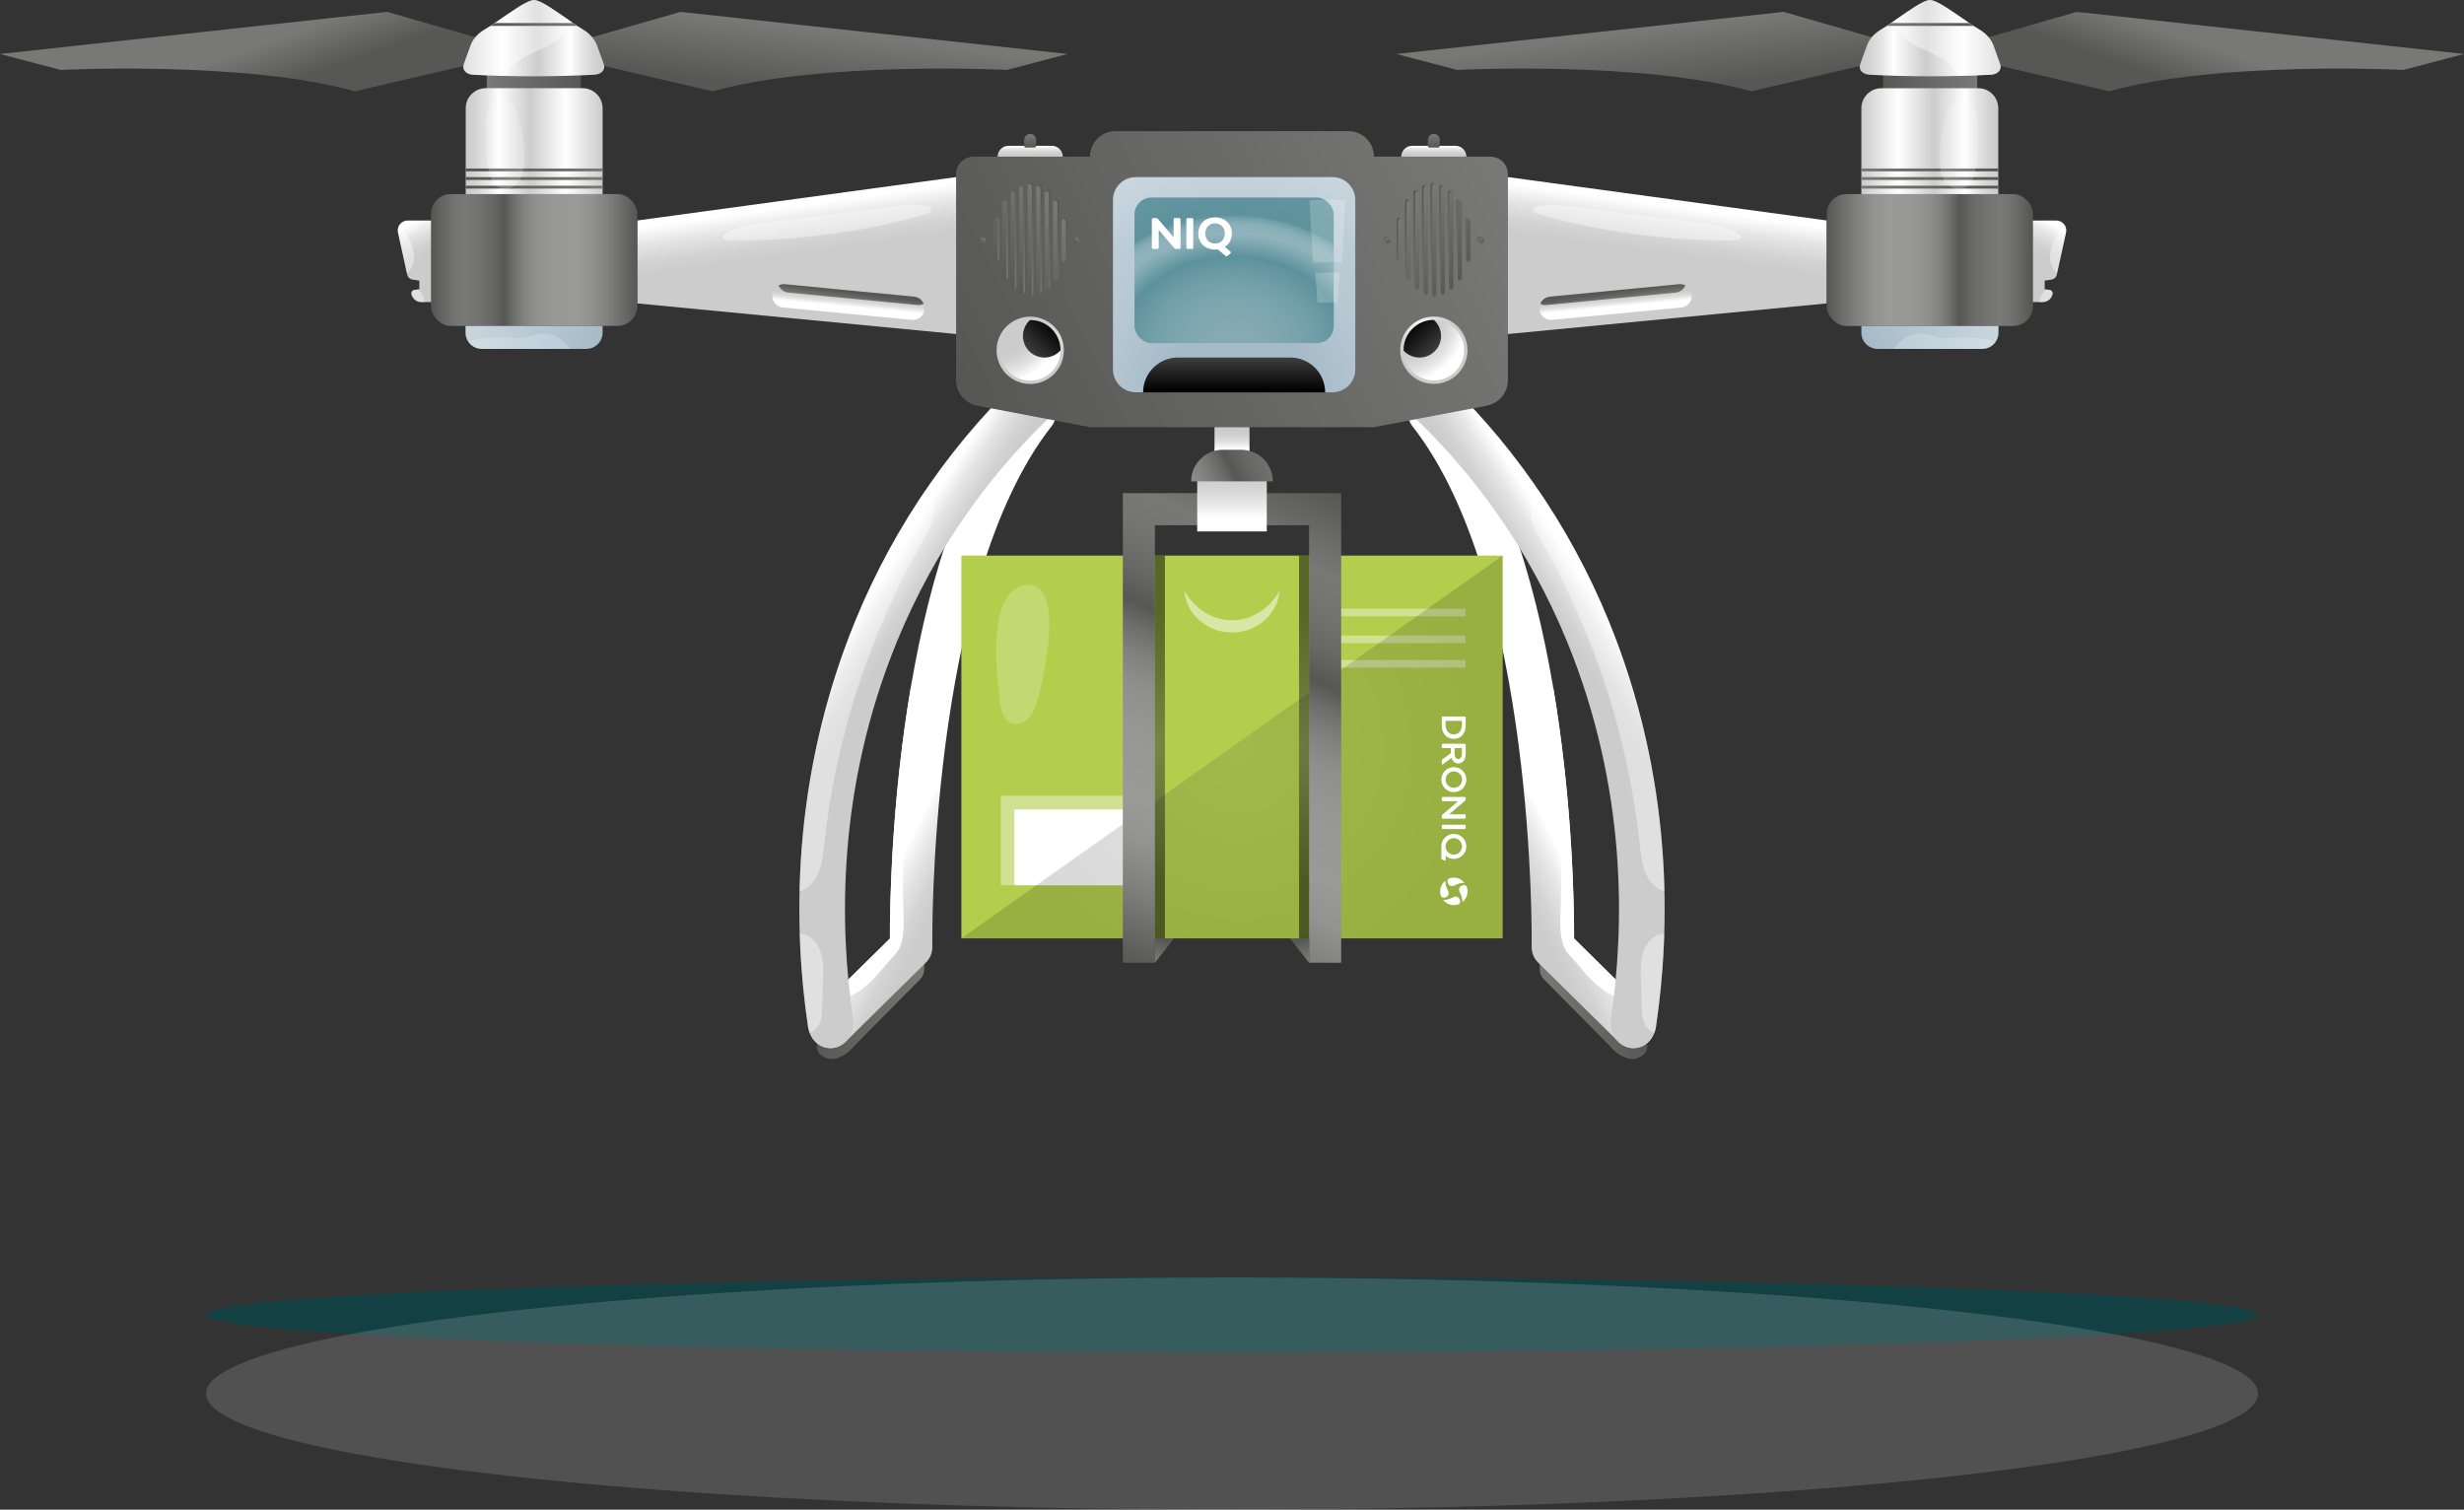 <svg xmlns="http://www.w3.org/2000/svg" xmlns:xlink="http://www.w3.org/1999/xlink" viewBox="0 0 2127.04 1303.15">
  <rect x="0" y="0" width="2127.04" height="1303.15" fill="#333333" stroke="none"/>
  <defs>
    <style>
      .cls-1 {
        fill: url(#radial-gradient-6);
      }

      .cls-1, .cls-2, .cls-3, .cls-4, .cls-5, .cls-6, .cls-7 {
        mix-blend-mode: overlay;
      }

      .cls-1, .cls-5 {
        opacity: .15;
      }

      .cls-8 {
        fill: url(#Unbenannter_Verlauf_128-2);
      }

      .cls-9 {
        fill: url(#Unbenannter_Verlauf_128-3);
      }

      .cls-10 {
        fill: url(#Unbenannter_Verlauf_128-5);
      }

      .cls-11 {
        fill: url(#Unbenannter_Verlauf_128-4);
      }

      .cls-12 {
        fill: url(#Unbenannter_Verlauf_128-7);
      }

      .cls-13 {
        fill: url(#Unbenannter_Verlauf_128-6);
      }

      .cls-14 {
        fill: url(#Unbenannter_Verlauf_128-8);
      }

      .cls-15 {
        fill: url(#Unbenannter_Verlauf_128-9);
      }

      .cls-16 {
        fill: url(#Unbenannter_Verlauf_189-2);
      }

      .cls-17 {
        fill: url(#Unbenannter_Verlauf_183-6);
      }

      .cls-18 {
        fill: url(#Unbenannter_Verlauf_183-7);
      }

      .cls-19 {
        fill: url(#Unbenannter_Verlauf_183-4);
      }

      .cls-20 {
        fill: url(#Unbenannter_Verlauf_183-5);
      }

      .cls-21 {
        fill: url(#Unbenannter_Verlauf_183-2);
      }

      .cls-22 {
        fill: url(#Unbenannter_Verlauf_183-3);
      }

      .cls-23 {
        fill: url(#Unbenannter_Verlauf_183-8);
      }

      .cls-24 {
        fill: url(#Unbenannter_Verlauf_183-9);
      }

      .cls-25 {
        fill: url(#Unbenannter_Verlauf_159-2);
      }

      .cls-26 {
        fill: url(#Unbenannter_Verlauf_195-9);
      }

      .cls-27 {
        fill: url(#Unbenannter_Verlauf_195-3);
      }

      .cls-28 {
        fill: url(#Unbenannter_Verlauf_195-4);
      }

      .cls-29 {
        fill: url(#Unbenannter_Verlauf_195-2);
      }

      .cls-30 {
        fill: url(#Unbenannter_Verlauf_195-7);
      }

      .cls-31 {
        fill: url(#Unbenannter_Verlauf_195-5);
      }

      .cls-32 {
        fill: url(#Unbenannter_Verlauf_195-8);
      }

      .cls-33 {
        fill: url(#Unbenannter_Verlauf_195-6);
      }

      .cls-34 {
        fill: url(#Unbenannter_Verlauf_207-2);
      }

      .cls-35 {
        fill: url(#Unbenannter_Verlauf_214-9);
      }

      .cls-36 {
        fill: url(#Unbenannter_Verlauf_214-7);
      }

      .cls-37 {
        fill: url(#Unbenannter_Verlauf_214-8);
      }

      .cls-38 {
        fill: url(#Unbenannter_Verlauf_214-6);
      }

      .cls-39 {
        fill: url(#Unbenannter_Verlauf_214-4);
      }

      .cls-40 {
        fill: url(#Unbenannter_Verlauf_214-5);
      }

      .cls-41 {
        fill: url(#Unbenannter_Verlauf_214-2);
      }

      .cls-42 {
        fill: url(#Unbenannter_Verlauf_214-3);
      }

      .cls-43 {
        fill: url(#Unbenannter_Verlauf_227-9);
      }

      .cls-44 {
        fill: url(#Unbenannter_Verlauf_227-8);
      }

      .cls-45 {
        fill: url(#Unbenannter_Verlauf_227-7);
      }

      .cls-46 {
        fill: url(#Unbenannter_Verlauf_227-3);
      }

      .cls-47 {
        fill: url(#Unbenannter_Verlauf_227-4);
      }

      .cls-48 {
        fill: url(#Unbenannter_Verlauf_227-2);
      }

      .cls-49 {
        fill: url(#Unbenannter_Verlauf_227-5);
      }

      .cls-50 {
        fill: url(#Unbenannter_Verlauf_227-6);
      }

      .cls-2 {
        fill: url(#radial-gradient-7);
      }

      .cls-2, .cls-3, .cls-51, .cls-52 {
        opacity: .5;
      }

      .cls-3 {
        fill: url(#radial-gradient-8);
      }

      .cls-53 {
        fill: url(#Unbenannter_Verlauf_128-12);
      }

      .cls-54 {
        fill: url(#Unbenannter_Verlauf_128-11);
      }

      .cls-55 {
        fill: url(#Unbenannter_Verlauf_128-13);
      }

      .cls-56 {
        fill: url(#Unbenannter_Verlauf_128-14);
      }

      .cls-57 {
        fill: url(#Unbenannter_Verlauf_128-16);
      }

      .cls-58 {
        fill: url(#Unbenannter_Verlauf_128-17);
      }

      .cls-59 {
        fill: url(#Unbenannter_Verlauf_128-15);
      }

      .cls-60 {
        fill: url(#Unbenannter_Verlauf_128-10);
      }

      .cls-61 {
        fill: url(#Unbenannter_Verlauf_128-18);
      }

      .cls-62 {
        fill: url(#linear-gradient);
      }

      .cls-63 {
        clip-path: url(#clippath);
      }

      .cls-64 {
        fill: url(#Unbenannter_Verlauf_79-2);
      }

      .cls-4, .cls-6 {
        opacity: .4;
      }

      .cls-65 {
        fill: #014649;
      }

      .cls-66, .cls-67, .cls-5, .cls-6, .cls-7 {
        fill: #fff;
      }

      .cls-68 {
        fill: #b3ce4d;
      }

      .cls-69 {
        fill: #d1e194;
      }

      .cls-70 {
        clip-path: url(#clippath-1);
      }

      .cls-71 {
        fill: url(#radial-gradient-5);
      }

      .cls-72 {
        fill: url(#radial-gradient-3);
      }

      .cls-73 {
        fill: url(#radial-gradient-4);
      }

      .cls-74 {
        fill: url(#radial-gradient-2);
      }

      .cls-51 {
        fill: url(#Unbenannter_Verlauf_99);
        mix-blend-mode: lighten;
      }

      .cls-67, .cls-7 {
        opacity: .2;
      }

      .cls-75 {
        fill: url(#linear-gradient-8);
      }

      .cls-76 {
        fill: url(#linear-gradient-9);
      }

      .cls-77 {
        fill: url(#linear-gradient-3);
      }

      .cls-78 {
        fill: url(#linear-gradient-4);
      }

      .cls-79 {
        fill: url(#linear-gradient-2);
      }

      .cls-80 {
        fill: url(#linear-gradient-6);
      }

      .cls-81 {
        fill: url(#linear-gradient-7);
      }

      .cls-82 {
        fill: url(#linear-gradient-5);
      }

      .cls-83 {
        fill: url(#Unbenannter_Verlauf_207);
      }

      .cls-84 {
        fill: url(#Unbenannter_Verlauf_214);
      }

      .cls-85 {
        fill: url(#Unbenannter_Verlauf_275);
      }

      .cls-86 {
        fill: url(#Unbenannter_Verlauf_234);
      }

      .cls-87 {
        fill: url(#Unbenannter_Verlauf_240);
      }

      .cls-88 {
        fill: url(#Unbenannter_Verlauf_247);
      }

      .cls-89 {
        fill: url(#Unbenannter_Verlauf_298);
      }

      .cls-90 {
        fill: url(#Unbenannter_Verlauf_260);
      }

      .cls-91 {
        fill: url(#Unbenannter_Verlauf_227);
      }

      .cls-92 {
        fill: url(#Unbenannter_Verlauf_340);
      }

      .cls-93 {
        fill: url(#Unbenannter_Verlauf_334);
      }

      .cls-94 {
        fill: url(#Unbenannter_Verlauf_195);
      }

      .cls-95 {
        fill: url(#Unbenannter_Verlauf_149);
      }

      .cls-96 {
        fill: url(#Unbenannter_Verlauf_128);
      }

      .cls-97 {
        fill: url(#Unbenannter_Verlauf_166);
      }

      .cls-98 {
        fill: url(#Unbenannter_Verlauf_159);
      }

      .cls-99 {
        fill: url(#Unbenannter_Verlauf_183);
      }

      .cls-100 {
        fill: url(#Unbenannter_Verlauf_189);
      }

      .cls-101 {
        fill: url(#Unbenannter_Verlauf_366);
      }

      .cls-102 {
        fill: url(#Unbenannter_Verlauf_322);
      }

      .cls-103 {
        fill: url(#Unbenannter_Verlauf_390);
      }

      .cls-104 {
        fill: url(#Unbenannter_Verlauf_304);
      }

      .cls-105 {
        fill: url(#radial-gradient);
      }

      .cls-106 {
        fill: url(#Unbenannter_Verlauf_79);
      }

      .cls-107 {
        fill: url(#linear-gradient-14);
      }

      .cls-108 {
        fill: url(#linear-gradient-18);
      }

      .cls-109 {
        fill: url(#linear-gradient-15);
      }

      .cls-110 {
        fill: url(#linear-gradient-19);
      }

      .cls-111 {
        fill: url(#linear-gradient-16);
      }

      .cls-112 {
        fill: url(#linear-gradient-17);
      }

      .cls-113 {
        fill: url(#linear-gradient-13);
      }

      .cls-114 {
        fill: url(#linear-gradient-12);
      }

      .cls-115 {
        fill: url(#linear-gradient-10);
      }

      .cls-116 {
        fill: url(#linear-gradient-11);
      }

      .cls-117 {
        isolation: isolate;
      }

      .cls-118 {
        mix-blend-mode: multiply;
        opacity: .65;
      }
    </style>
    <linearGradient id="Unbenannter_Verlauf_128" data-name="Unbenannter Verlauf 128" x1="1329.23" y1="872.58" x2="1421.91" y2="872.58" gradientUnits="userSpaceOnUse">
      <stop offset="0" stop-color="#787877"></stop>
      <stop offset="1" stop-color="#575756"></stop>
    </linearGradient>
    <linearGradient id="linear-gradient" x1="1296.72" y1="634.14" x2="1199.79" y2="682.61" gradientUnits="userSpaceOnUse">
      <stop offset="0" stop-color="#fff"></stop>
      <stop offset=".16" stop-color="#e4e4e4"></stop>
      <stop offset=".32" stop-color="#d2d2d2"></stop>
      <stop offset=".43" stop-color="#ccc"></stop>
    </linearGradient>
    <linearGradient id="linear-gradient-2" x1="1402.42" y1="554.46" x2="1362.42" y2="580.29" gradientUnits="userSpaceOnUse">
      <stop offset="0" stop-color="#fff"></stop>
      <stop offset=".31" stop-color="#e4e4e4"></stop>
      <stop offset=".62" stop-color="#d2d2d2"></stop>
      <stop offset=".83" stop-color="#ccc"></stop>
    </linearGradient>
    <linearGradient id="Unbenannter_Verlauf_128-2" data-name="Unbenannter Verlauf 128" x1="4242.55" x2="4335.24" gradientTransform="translate(5040.36) rotate(-180) scale(1 -1)" xlink:href="#Unbenannter_Verlauf_128"></linearGradient>
    <linearGradient id="linear-gradient-3" x1="4210.04" y1="634.14" x2="4113.11" y2="682.61" gradientTransform="translate(5040.36) rotate(-180) scale(1 -1)" xlink:href="#linear-gradient"></linearGradient>
    <linearGradient id="linear-gradient-4" x1="4315.75" y1="554.46" x2="4275.75" y2="580.29" gradientTransform="translate(5040.36) rotate(-180) scale(1 -1)" xlink:href="#linear-gradient-2"></linearGradient>
    <linearGradient id="Unbenannter_Verlauf_128-3" data-name="Unbenannter Verlauf 128" x1="1282.67" y1="133" x2="840.99" y2="351.67" xlink:href="#Unbenannter_Verlauf_128"></linearGradient>
    <linearGradient id="linear-gradient-5" x1="1443.4" y1="177.93" x2="1429.93" y2="274.87" xlink:href="#linear-gradient"></linearGradient>
    <linearGradient id="Unbenannter_Verlauf_260" data-name="Unbenannter Verlauf 260" x1="1753.08" y1="224.46" x2="1577.37" y2="224.46" gradientUnits="userSpaceOnUse">
      <stop offset="0" stop-color="#575756"></stop>
      <stop offset=".04" stop-color="#636362"></stop>
      <stop offset=".1" stop-color="#727271"></stop>
      <stop offset=".15" stop-color="#787877"></stop>
      <stop offset=".22" stop-color="#737372"></stop>
      <stop offset=".29" stop-color="#676766"></stop>
      <stop offset=".35" stop-color="#575756"></stop>
      <stop offset=".39" stop-color="#6c6c6b"></stop>
      <stop offset=".44" stop-color="#80807f"></stop>
      <stop offset=".5" stop-color="#8f8f8e"></stop>
      <stop offset=".58" stop-color="#979796"></stop>
      <stop offset=".7" stop-color="#9a9a99"></stop>
      <stop offset=".77" stop-color="#939392"></stop>
      <stop offset=".86" stop-color="#7f7f7e"></stop>
      <stop offset=".97" stop-color="#5f5f5e"></stop>
      <stop offset="1" stop-color="#575756"></stop>
    </linearGradient>
    <linearGradient id="Unbenannter_Verlauf_128-4" data-name="Unbenannter Verlauf 128" x1="1915.48" y1="43.19" x2="1902.57" y2="80.08" xlink:href="#Unbenannter_Verlauf_128"></linearGradient>
    <linearGradient id="Unbenannter_Verlauf_275" data-name="Unbenannter Verlauf 275" x1="1416.07" y1="26.28" x2="1423.02" y2="80.89" gradientUnits="userSpaceOnUse">
      <stop offset="0" stop-color="#787877"></stop>
      <stop offset="1" stop-color="#575756"></stop>
    </linearGradient>
    <linearGradient id="Unbenannter_Verlauf_304" data-name="Unbenannter Verlauf 304" x1="1706.59" y1="71.46" x2="1625.89" y2="71.46" gradientUnits="userSpaceOnUse">
      <stop offset="0" stop-color="#787877"></stop>
      <stop offset="1" stop-color="#575756"></stop>
    </linearGradient>
    <linearGradient id="linear-gradient-6" x1="5034.78" y1="121.85" x2="4917.34" y2="121.85" gradientTransform="translate(-3310.15 243.7) scale(1 -1)" gradientUnits="userSpaceOnUse">
      <stop offset="0" stop-color="#ccc"></stop>
      <stop offset=".27" stop-color="#fff"></stop>
      <stop offset=".53" stop-color="#ccc"></stop>
      <stop offset=".76" stop-color="#fff"></stop>
      <stop offset=".85" stop-color="#e4e4e4"></stop>
      <stop offset=".94" stop-color="#d2d2d2"></stop>
      <stop offset="1" stop-color="#ccc"></stop>
    </linearGradient>
    <linearGradient id="linear-gradient-7" x1="1726.7" y1="32.93" x2="1605.75" y2="32.93" gradientTransform="matrix(1,0,0,1,0,0)" xlink:href="#linear-gradient-6"></linearGradient>
    <linearGradient id="Unbenannter_Verlauf_79" data-name="Unbenannter Verlauf 79" x1="1714.3" y1="264.7" x2="1618.91" y2="311.93" gradientUnits="userSpaceOnUse">
      <stop offset="0" stop-color="#c9d6de"></stop>
      <stop offset="1" stop-color="#a6bbc8"></stop>
    </linearGradient>
    <linearGradient id="linear-gradient-8" x1="1393.25" y1="245.85" x2="1395.03" y2="264.64" gradientUnits="userSpaceOnUse">
      <stop offset=".32" stop-color="#ccc"></stop>
      <stop offset=".57" stop-color="#ccc"></stop>
      <stop offset=".68" stop-color="#d2d2d2"></stop>
      <stop offset=".84" stop-color="#e4e4e4"></stop>
      <stop offset="1" stop-color="#fff"></stop>
    </linearGradient>
    <linearGradient id="Unbenannter_Verlauf_247" data-name="Unbenannter Verlauf 247" x1="1392.04" y1="252.42" x2="1392.95" y2="259.63" gradientUnits="userSpaceOnUse">
      <stop offset="0" stop-color="#575756"></stop>
      <stop offset="1" stop-color="#787877"></stop>
    </linearGradient>
    <linearGradient id="linear-gradient-9" x1="1776.43" y1="195.11" x2="1747.8" y2="254.93" xlink:href="#linear-gradient"></linearGradient>
    <linearGradient id="Unbenannter_Verlauf_298" data-name="Unbenannter Verlauf 298" x1="1665.03" y1="154.5" x2="1666.74" y2="167.93" gradientUnits="userSpaceOnUse">
      <stop offset="0" stop-color="#787877"></stop>
      <stop offset="1" stop-color="#575756"></stop>
    </linearGradient>
    <linearGradient id="Unbenannter_Verlauf_128-5" data-name="Unbenannter Verlauf 128" x1="1665.03" y1="147.06" x2="1666.74" y2="160.5" xlink:href="#Unbenannter_Verlauf_128"></linearGradient>
    <linearGradient id="Unbenannter_Verlauf_128-6" data-name="Unbenannter Verlauf 128" x1="1665.03" y1="139.63" x2="1666.74" y2="153.07" xlink:href="#Unbenannter_Verlauf_128"></linearGradient>
    <linearGradient id="Unbenannter_Verlauf_128-7" data-name="Unbenannter Verlauf 128" x1="1665.46" y1="16.71" x2="1666.58" y2="25.57" xlink:href="#Unbenannter_Verlauf_128"></linearGradient>
    <linearGradient id="linear-gradient-10" x1="4948.06" y1="177.93" x2="4934.59" y2="274.87" gradientTransform="translate(5631.7) rotate(-180) scale(1 -1)" xlink:href="#linear-gradient"></linearGradient>
    <linearGradient id="Unbenannter_Verlauf_159" data-name="Unbenannter Verlauf 159" x1="5257.74" y1="224.46" x2="5082.03" y2="224.46" gradientTransform="translate(-4709.47 448.92) scale(1 -1)" gradientUnits="userSpaceOnUse">
      <stop offset="0" stop-color="#575756"></stop>
      <stop offset=".04" stop-color="#636362"></stop>
      <stop offset=".1" stop-color="#727271"></stop>
      <stop offset=".15" stop-color="#787877"></stop>
      <stop offset=".22" stop-color="#737372"></stop>
      <stop offset=".29" stop-color="#676766"></stop>
      <stop offset=".35" stop-color="#575756"></stop>
      <stop offset=".39" stop-color="#6c6c6b"></stop>
      <stop offset=".44" stop-color="#80807f"></stop>
      <stop offset=".5" stop-color="#8f8f8e"></stop>
      <stop offset=".58" stop-color="#979796"></stop>
      <stop offset=".7" stop-color="#9a9a99"></stop>
      <stop offset=".77" stop-color="#939392"></stop>
      <stop offset=".86" stop-color="#7f7f7e"></stop>
      <stop offset=".97" stop-color="#5f5f5e"></stop>
      <stop offset="1" stop-color="#575756"></stop>
    </linearGradient>
    <linearGradient id="Unbenannter_Verlauf_128-8" data-name="Unbenannter Verlauf 128" x1="5420.14" y1="43.19" x2="5407.23" y2="80.08" gradientTransform="translate(5631.7) rotate(-180) scale(1 -1)" xlink:href="#Unbenannter_Verlauf_128"></linearGradient>
    <linearGradient id="Unbenannter_Verlauf_128-9" data-name="Unbenannter Verlauf 128" x1="4920.73" y1="26.28" x2="4927.68" y2="80.89" gradientTransform="translate(5631.7) rotate(-180) scale(1 -1)" xlink:href="#Unbenannter_Verlauf_128"></linearGradient>
    <linearGradient id="Unbenannter_Verlauf_128-10" data-name="Unbenannter Verlauf 128" x1="5211.25" y1="71.46" x2="5130.55" y2="71.46" gradientTransform="translate(-4710.11 142.93) scale(1 -1)" xlink:href="#Unbenannter_Verlauf_128"></linearGradient>
    <linearGradient id="linear-gradient-11" x1="1530.13" y1="121.85" x2="1412.68" y2="121.85" gradientTransform="translate(-1010.29)" xlink:href="#linear-gradient-6"></linearGradient>
    <linearGradient id="linear-gradient-12" x1="5231.36" y1="32.93" x2="5110.41" y2="32.93" gradientTransform="translate(5631.7) rotate(-180) scale(1 -1)" xlink:href="#linear-gradient-6"></linearGradient>
    <linearGradient id="Unbenannter_Verlauf_79-2" data-name="Unbenannter Verlauf 79" x1="5218.96" y1="264.7" x2="5123.57" y2="311.93" gradientTransform="translate(-4709.65 582.55) scale(1 -1)" xlink:href="#Unbenannter_Verlauf_79"></linearGradient>
    <linearGradient id="linear-gradient-13" x1="4897.91" y1="245.85" x2="4899.69" y2="264.64" gradientTransform="translate(5631.7) rotate(-180) scale(1 -1)" xlink:href="#linear-gradient-8"></linearGradient>
    <linearGradient id="Unbenannter_Verlauf_340" data-name="Unbenannter Verlauf 340" x1="4896.7" y1="252.42" x2="4897.6" y2="259.63" gradientTransform="translate(5631.7) rotate(-180) scale(1 -1)" gradientUnits="userSpaceOnUse">
      <stop offset="0" stop-color="#575756"></stop>
      <stop offset="1" stop-color="#787877"></stop>
    </linearGradient>
    <linearGradient id="linear-gradient-14" x1="5281.09" y1="195.11" x2="5252.46" y2="254.93" gradientTransform="translate(5631.7) rotate(-180) scale(1 -1)" xlink:href="#linear-gradient"></linearGradient>
    <linearGradient id="Unbenannter_Verlauf_334" data-name="Unbenannter Verlauf 334" x1="5169.68" y1="154.5" x2="5171.39" y2="167.93" gradientTransform="translate(-4709.47 323.09) scale(1 -1)" gradientUnits="userSpaceOnUse">
      <stop offset="0" stop-color="#787877"></stop>
      <stop offset="1" stop-color="#575756"></stop>
    </linearGradient>
    <linearGradient id="Unbenannter_Verlauf_128-11" data-name="Unbenannter Verlauf 128" x1="5169.68" y1="147.06" x2="5171.39" y2="160.5" gradientTransform="translate(-4709.47 308.22) scale(1 -1)" xlink:href="#Unbenannter_Verlauf_128"></linearGradient>
    <linearGradient id="Unbenannter_Verlauf_322" data-name="Unbenannter Verlauf 322" x1="5169.68" y1="139.63" x2="5171.39" y2="153.07" gradientTransform="translate(-4709.47 293.36) scale(1 -1)" gradientUnits="userSpaceOnUse">
      <stop offset="0" stop-color="#787877"></stop>
      <stop offset="1" stop-color="#575756"></stop>
    </linearGradient>
    <linearGradient id="Unbenannter_Verlauf_128-12" data-name="Unbenannter Verlauf 128" x1="5170.12" y1="16.71" x2="5171.24" y2="25.57" gradientTransform="translate(5631.7) rotate(-180) scale(1 -1)" xlink:href="#Unbenannter_Verlauf_128"></linearGradient>
    <radialGradient id="radial-gradient" cx="1468.87" cy="-217.75" fx="1468.87" fy="-217.75" r="35.1" gradientTransform="translate(-1534.85 688.49) rotate(.07) scale(1.88)" gradientUnits="userSpaceOnUse">
      <stop offset="0" stop-color="#fff"></stop>
      <stop offset=".16" stop-color="#e4e4e4"></stop>
      <stop offset=".32" stop-color="#d2d2d2"></stop>
      <stop offset=".43" stop-color="#ccc"></stop>
      <stop offset=".68" stop-color="#ccc"></stop>
    </radialGradient>
    <radialGradient id="radial-gradient-2" cx="1208.02" cy="272.46" fx="1208.02" fy="272.46" r="59.28" gradientTransform="translate(.4 -1.63) rotate(.08)" gradientUnits="userSpaceOnUse">
      <stop offset=".32" stop-color="#ccc"></stop>
      <stop offset=".57" stop-color="#ccc"></stop>
      <stop offset=".68" stop-color="#d2d2d2"></stop>
      <stop offset=".84" stop-color="#e4e4e4"></stop>
      <stop offset="1" stop-color="#fff"></stop>
    </radialGradient>
    <clipPath id="clippath">
      <ellipse class="cls-74" cx="1237.74" cy="302.38" rx="26.15" ry="26.16" transform="translate(-.4 1.63) rotate(-.08)"></ellipse>
    </clipPath>
    <linearGradient id="linear-gradient-15" x1="1216.45" y1="280.97" x2="1238.88" y2="303.68" gradientUnits="userSpaceOnUse">
      <stop offset="0" stop-color="#000"></stop>
      <stop offset="1" stop-color="#3d3d3d"></stop>
    </linearGradient>
    <radialGradient id="radial-gradient-3" cx="4059.92" fx="4059.92" r="35.1" gradientTransform="translate(508.93 7933.19) rotate(-90.07) scale(1.87 -1.88)" xlink:href="#radial-gradient"></radialGradient>
    <radialGradient id="radial-gradient-4" cx="859.57" fx="859.57" r="59.28" gradientTransform="translate(1190.5 -587.31) rotate(89.92)" xlink:href="#radial-gradient-2"></radialGradient>
    <radialGradient id="radial-gradient-5" cx="859.57" fx="859.57" r="59.28" gradientTransform="translate(1190.5 -587.31) rotate(89.92)" xlink:href="#radial-gradient-2"></radialGradient>
    <clipPath id="clippath-1">
      <ellipse class="cls-71" cx="889.29" cy="302.38" rx="26.16" ry="26.15" transform="translate(585.74 1191.28) rotate(-89.92)"></ellipse>
    </clipPath>
    <linearGradient id="Unbenannter_Verlauf_166" data-name="Unbenannter Verlauf 166" x1="4451.56" y1="280.97" x2="4474" y2="303.68" gradientTransform="translate(5362.15) rotate(-180) scale(1 -1)" gradientUnits="userSpaceOnUse">
      <stop offset="0" stop-color="#000"></stop>
      <stop offset="1" stop-color="#3d3d3d"></stop>
    </linearGradient>
    <linearGradient id="linear-gradient-16" x1="1237.74" y1="126.16" x2="1237.74" y2="134.7" gradientUnits="userSpaceOnUse">
      <stop offset="0" stop-color="#fff"></stop>
      <stop offset=".32" stop-color="#e4e4e4"></stop>
      <stop offset=".64" stop-color="#d2d2d2"></stop>
      <stop offset=".86" stop-color="#ccc"></stop>
    </linearGradient>
    <linearGradient id="Unbenannter_Verlauf_234" data-name="Unbenannter Verlauf 234" x1="1237.74" y1="115.96" x2="1237.74" y2="126.71" gradientUnits="userSpaceOnUse">
      <stop offset="0" stop-color="#787877"></stop>
      <stop offset="1" stop-color="#575756"></stop>
    </linearGradient>
    <linearGradient id="linear-gradient-17" x1="889.29" x2="889.29" xlink:href="#linear-gradient-16"></linearGradient>
    <linearGradient id="Unbenannter_Verlauf_240" data-name="Unbenannter Verlauf 240" x1="889.29" y1="115.96" x2="889.29" y2="126.71" gradientUnits="userSpaceOnUse">
      <stop offset="0" stop-color="#787877"></stop>
      <stop offset="1" stop-color="#575756"></stop>
    </linearGradient>
    <radialGradient id="Unbenannter_Verlauf_390" data-name="Unbenannter Verlauf 390" cx="1384.38" cy="-182.39" fx="1384.38" fy="-182.39" r="113.78" gradientTransform="translate(-1534.39 691.77) scale(1.88)" gradientUnits="userSpaceOnUse">
      <stop offset=".32" stop-color="#a6bbc8"></stop>
      <stop offset=".57" stop-color="#b7c8d3"></stop>
      <stop offset=".79" stop-color="#bdcdd7"></stop>
      <stop offset="1" stop-color="#c9d6de"></stop>
    </radialGradient>
    <radialGradient id="Unbenannter_Verlauf_99" data-name="Unbenannter Verlauf 99" cx="1625.8" cy="-206.9" fx="1625.8" fy="-206.9" r="62.26" gradientTransform="translate(-2641.87 691.77) scale(2.28 1.88)" gradientUnits="userSpaceOnUse">
      <stop offset="0" stop-color="#669ca2"></stop>
      <stop offset=".16" stop-color="#62999f"></stop>
      <stop offset=".29" stop-color="#589399"></stop>
      <stop offset=".42" stop-color="#46878f"></stop>
      <stop offset=".54" stop-color="#2e7880"></stop>
      <stop offset=".65" stop-color="#0f636d"></stop>
      <stop offset=".7" stop-color="#005a64"></stop>
      <stop offset=".7" stop-color="#045d66"></stop>
      <stop offset=".81" stop-color="#4a8a91"></stop>
      <stop offset=".86" stop-color="#669ca2"></stop>
      <stop offset=".9" stop-color="#639aa0"></stop>
      <stop offset=".93" stop-color="#5a949b"></stop>
      <stop offset=".95" stop-color="#4b8b92"></stop>
      <stop offset=".97" stop-color="#377d85"></stop>
      <stop offset=".99" stop-color="#1c6c75"></stop>
      <stop offset="1" stop-color="#005a64"></stop>
    </radialGradient>
    <linearGradient id="Unbenannter_Verlauf_195" data-name="Unbenannter Verlauf 195" x1="1267.37" y1="233.5" x2="1211.07" y2="183.94" gradientUnits="userSpaceOnUse">
      <stop offset="0" stop-color="#787877"></stop>
      <stop offset="1" stop-color="#575756"></stop>
    </linearGradient>
    <linearGradient id="Unbenannter_Verlauf_195-2" data-name="Unbenannter Verlauf 195" x1="1270.58" y1="229.86" x2="1214.27" y2="180.3" xlink:href="#Unbenannter_Verlauf_195"></linearGradient>
    <linearGradient id="Unbenannter_Verlauf_195-3" data-name="Unbenannter Verlauf 195" x1="1273.78" y1="226.22" x2="1217.47" y2="176.66" xlink:href="#Unbenannter_Verlauf_195"></linearGradient>
    <linearGradient id="Unbenannter_Verlauf_195-4" data-name="Unbenannter Verlauf 195" x1="1276.98" y1="222.58" x2="1220.68" y2="173.02" xlink:href="#Unbenannter_Verlauf_195"></linearGradient>
    <linearGradient id="Unbenannter_Verlauf_195-5" data-name="Unbenannter Verlauf 195" x1="1280.18" y1="218.94" x2="1223.88" y2="169.38" xlink:href="#Unbenannter_Verlauf_195"></linearGradient>
    <linearGradient id="Unbenannter_Verlauf_195-6" data-name="Unbenannter Verlauf 195" x1="1264.17" y1="237.14" x2="1207.87" y2="187.58" xlink:href="#Unbenannter_Verlauf_195"></linearGradient>
    <linearGradient id="Unbenannter_Verlauf_195-7" data-name="Unbenannter Verlauf 195" x1="1260.97" y1="240.79" x2="1204.66" y2="191.23" xlink:href="#Unbenannter_Verlauf_195"></linearGradient>
    <linearGradient id="Unbenannter_Verlauf_195-8" data-name="Unbenannter Verlauf 195" x1="1257.77" y1="244.43" x2="1201.46" y2="194.87" xlink:href="#Unbenannter_Verlauf_195"></linearGradient>
    <linearGradient id="Unbenannter_Verlauf_195-9" data-name="Unbenannter Verlauf 195" x1="1254.56" y1="248.07" x2="1198.26" y2="198.51" xlink:href="#Unbenannter_Verlauf_195"></linearGradient>
    <linearGradient id="Unbenannter_Verlauf_189" data-name="Unbenannter Verlauf 189" x1="1279.58" y1="208.69" x2="1276.11" y2="204.99" gradientUnits="userSpaceOnUse">
      <stop offset="0" stop-color="#787877"></stop>
      <stop offset="1" stop-color="#575756"></stop>
    </linearGradient>
    <linearGradient id="Unbenannter_Verlauf_189-2" data-name="Unbenannter Verlauf 189" x1="1198.54" y1="208.67" x2="1195.25" y2="204.97" xlink:href="#Unbenannter_Verlauf_189"></linearGradient>
    <linearGradient id="Unbenannter_Verlauf_183" data-name="Unbenannter Verlauf 183" x1="1268.75" y1="234.54" x2="1212.44" y2="184.98" gradientUnits="userSpaceOnUse">
      <stop offset="0" stop-color="#575756"></stop>
      <stop offset="1" stop-color="#787877"></stop>
    </linearGradient>
    <linearGradient id="Unbenannter_Verlauf_183-2" data-name="Unbenannter Verlauf 183" x1="1271.95" y1="230.9" x2="1215.64" y2="181.34" xlink:href="#Unbenannter_Verlauf_183"></linearGradient>
    <linearGradient id="Unbenannter_Verlauf_183-3" data-name="Unbenannter Verlauf 183" x1="1275.15" y1="227.26" x2="1218.85" y2="177.7" xlink:href="#Unbenannter_Verlauf_183"></linearGradient>
    <linearGradient id="Unbenannter_Verlauf_183-4" data-name="Unbenannter Verlauf 183" x1="1278.35" y1="223.62" x2="1222.05" y2="174.05" xlink:href="#Unbenannter_Verlauf_183"></linearGradient>
    <linearGradient id="Unbenannter_Verlauf_183-5" data-name="Unbenannter Verlauf 183" x1="1281.56" y1="219.97" x2="1225.25" y2="170.41" xlink:href="#Unbenannter_Verlauf_183"></linearGradient>
    <linearGradient id="Unbenannter_Verlauf_183-6" data-name="Unbenannter Verlauf 183" x1="1265.54" y1="238.18" x2="1209.24" y2="188.62" xlink:href="#Unbenannter_Verlauf_183"></linearGradient>
    <linearGradient id="Unbenannter_Verlauf_183-7" data-name="Unbenannter Verlauf 183" x1="1262.34" y1="241.82" x2="1206.04" y2="192.26" xlink:href="#Unbenannter_Verlauf_183"></linearGradient>
    <linearGradient id="Unbenannter_Verlauf_183-8" data-name="Unbenannter Verlauf 183" x1="1259.14" y1="245.46" x2="1202.83" y2="195.9" xlink:href="#Unbenannter_Verlauf_183"></linearGradient>
    <linearGradient id="Unbenannter_Verlauf_183-9" data-name="Unbenannter Verlauf 183" x1="1255.94" y1="249.11" x2="1199.63" y2="199.54" xlink:href="#Unbenannter_Verlauf_183"></linearGradient>
    <linearGradient id="Unbenannter_Verlauf_128-13" data-name="Unbenannter Verlauf 128" x1="1277.06" y1="205.49" x2="1280.27" y2="209.9" xlink:href="#Unbenannter_Verlauf_128"></linearGradient>
    <linearGradient id="Unbenannter_Verlauf_128-14" data-name="Unbenannter Verlauf 128" x1="1196.14" y1="205.41" x2="1199.03" y2="209.58" xlink:href="#Unbenannter_Verlauf_128"></linearGradient>
    <linearGradient id="Unbenannter_Verlauf_227" data-name="Unbenannter Verlauf 227" x1="4505.75" y1="233.5" x2="4449.44" y2="183.94" gradientTransform="translate(5365.41) rotate(-180) scale(1 -1)" gradientUnits="userSpaceOnUse">
      <stop offset="0" stop-color="#787877"></stop>
      <stop offset="1" stop-color="#575756"></stop>
    </linearGradient>
    <linearGradient id="Unbenannter_Verlauf_227-2" data-name="Unbenannter Verlauf 227" x1="4508.95" y1="229.86" x2="4452.65" y2="180.3" xlink:href="#Unbenannter_Verlauf_227"></linearGradient>
    <linearGradient id="Unbenannter_Verlauf_227-3" data-name="Unbenannter Verlauf 227" x1="4512.16" y1="226.22" x2="4455.85" y2="176.66" xlink:href="#Unbenannter_Verlauf_227"></linearGradient>
    <linearGradient id="Unbenannter_Verlauf_227-4" data-name="Unbenannter Verlauf 227" x1="4515.36" y1="222.58" x2="4459.05" y2="173.02" xlink:href="#Unbenannter_Verlauf_227"></linearGradient>
    <linearGradient id="Unbenannter_Verlauf_227-5" data-name="Unbenannter Verlauf 227" x1="4518.56" y1="218.94" x2="4462.26" y2="169.38" xlink:href="#Unbenannter_Verlauf_227"></linearGradient>
    <linearGradient id="Unbenannter_Verlauf_227-6" data-name="Unbenannter Verlauf 227" x1="4502.55" y1="237.14" x2="4446.24" y2="187.58" xlink:href="#Unbenannter_Verlauf_227"></linearGradient>
    <linearGradient id="Unbenannter_Verlauf_227-7" data-name="Unbenannter Verlauf 227" x1="4499.35" y1="240.79" x2="4443.04" y2="191.23" xlink:href="#Unbenannter_Verlauf_227"></linearGradient>
    <linearGradient id="Unbenannter_Verlauf_227-8" data-name="Unbenannter Verlauf 227" x1="4496.14" y1="244.43" x2="4439.84" y2="194.87" xlink:href="#Unbenannter_Verlauf_227"></linearGradient>
    <linearGradient id="Unbenannter_Verlauf_227-9" data-name="Unbenannter Verlauf 227" x1="4492.94" y1="248.07" x2="4436.63" y2="198.51" xlink:href="#Unbenannter_Verlauf_227"></linearGradient>
    <linearGradient id="Unbenannter_Verlauf_128-15" data-name="Unbenannter Verlauf 128" x1="4517.96" y1="208.69" x2="4514.49" y2="204.99" gradientTransform="translate(5365.41) rotate(-180) scale(1 -1)" xlink:href="#Unbenannter_Verlauf_128"></linearGradient>
    <linearGradient id="Unbenannter_Verlauf_128-16" data-name="Unbenannter Verlauf 128" x1="4436.91" y1="208.67" x2="4433.62" y2="204.97" gradientTransform="translate(5365.41) rotate(-180) scale(1 -1)" xlink:href="#Unbenannter_Verlauf_128"></linearGradient>
    <linearGradient id="Unbenannter_Verlauf_214" data-name="Unbenannter Verlauf 214" x1="4507.12" y1="234.54" x2="4450.82" y2="184.98" gradientTransform="translate(5365.41) rotate(-180) scale(1 -1)" gradientUnits="userSpaceOnUse">
      <stop offset="0" stop-color="#575756"></stop>
      <stop offset="1" stop-color="#787877"></stop>
    </linearGradient>
    <linearGradient id="Unbenannter_Verlauf_214-2" data-name="Unbenannter Verlauf 214" x1="4510.33" y1="230.9" x2="4454.02" y2="181.34" xlink:href="#Unbenannter_Verlauf_214"></linearGradient>
    <linearGradient id="Unbenannter_Verlauf_214-3" data-name="Unbenannter Verlauf 214" x1="4513.53" y1="227.26" x2="4457.22" y2="177.7" xlink:href="#Unbenannter_Verlauf_214"></linearGradient>
    <linearGradient id="Unbenannter_Verlauf_214-4" data-name="Unbenannter Verlauf 214" x1="4516.73" y1="223.62" x2="4460.43" y2="174.05" xlink:href="#Unbenannter_Verlauf_214"></linearGradient>
    <linearGradient id="Unbenannter_Verlauf_214-5" data-name="Unbenannter Verlauf 214" x1="4519.93" y1="219.97" x2="4463.63" y2="170.41" xlink:href="#Unbenannter_Verlauf_214"></linearGradient>
    <linearGradient id="Unbenannter_Verlauf_214-6" data-name="Unbenannter Verlauf 214" x1="4503.92" y1="238.18" x2="4447.62" y2="188.62" xlink:href="#Unbenannter_Verlauf_214"></linearGradient>
    <linearGradient id="Unbenannter_Verlauf_214-7" data-name="Unbenannter Verlauf 214" x1="4500.72" y1="241.82" x2="4444.41" y2="192.26" xlink:href="#Unbenannter_Verlauf_214"></linearGradient>
    <linearGradient id="Unbenannter_Verlauf_214-8" data-name="Unbenannter Verlauf 214" x1="4497.52" y1="245.46" x2="4441.21" y2="195.9" xlink:href="#Unbenannter_Verlauf_214"></linearGradient>
    <linearGradient id="Unbenannter_Verlauf_214-9" data-name="Unbenannter Verlauf 214" x1="4494.31" y1="249.11" x2="4438.01" y2="199.54" xlink:href="#Unbenannter_Verlauf_214"></linearGradient>
    <linearGradient id="Unbenannter_Verlauf_207" data-name="Unbenannter Verlauf 207" x1="4515.44" y1="205.49" x2="4518.65" y2="209.9" gradientTransform="translate(5365.41) rotate(-180) scale(1 -1)" gradientUnits="userSpaceOnUse">
      <stop offset="0" stop-color="#787877"></stop>
      <stop offset="1" stop-color="#575756"></stop>
    </linearGradient>
    <linearGradient id="Unbenannter_Verlauf_207-2" data-name="Unbenannter Verlauf 207" x1="4434.52" y1="205.41" x2="4437.41" y2="209.58" xlink:href="#Unbenannter_Verlauf_207"></linearGradient>
    <radialGradient id="radial-gradient-6" cx="1385.55" cy="-25.04" fx="1385.55" fy="-25.04" r="107.89" gradientTransform="translate(-1534.39 691.77) scale(1.88)" gradientUnits="userSpaceOnUse">
      <stop offset="0" stop-color="#3d3d3d"></stop>
      <stop offset="1" stop-color="#000"></stop>
    </radialGradient>
    <linearGradient id="Unbenannter_Verlauf_366" data-name="Unbenannter Verlauf 366" x1="1065.35" y1="309.35" x2="1065.35" y2="337.44" gradientUnits="userSpaceOnUse">
      <stop offset="0" stop-color="#3d3d3d"></stop>
      <stop offset="1" stop-color="#000"></stop>
    </linearGradient>
    <linearGradient id="linear-gradient-18" x1="1063.52" y1="369.5" x2="1063.52" y2="387.63" gradientTransform="translate(1456.38 -670.66) rotate(90)" gradientUnits="userSpaceOnUse">
      <stop offset=".17" stop-color="#ccc"></stop>
      <stop offset=".38" stop-color="#d2d2d2"></stop>
      <stop offset=".69" stop-color="#e4e4e4"></stop>
      <stop offset="1" stop-color="#fff"></stop>
    </linearGradient>
    <linearGradient id="Unbenannter_Verlauf_149" data-name="Unbenannter Verlauf 149" x1="1152.08" y1="425.54" x2="974.58" y2="832.05" gradientUnits="userSpaceOnUse">
      <stop offset="0" stop-color="#575756"></stop>
      <stop offset=".15" stop-color="#787877"></stop>
      <stop offset=".22" stop-color="#737372"></stop>
      <stop offset=".29" stop-color="#676766"></stop>
      <stop offset=".35" stop-color="#575756"></stop>
      <stop offset=".39" stop-color="#6c6c6b"></stop>
      <stop offset=".44" stop-color="#80807f"></stop>
      <stop offset=".5" stop-color="#8f8f8e"></stop>
      <stop offset=".58" stop-color="#979796"></stop>
      <stop offset=".7" stop-color="#9a9a99"></stop>
      <stop offset=".77" stop-color="#939392"></stop>
      <stop offset=".86" stop-color="#7f7f7e"></stop>
      <stop offset=".97" stop-color="#5f5f5e"></stop>
      <stop offset="1" stop-color="#575756"></stop>
    </linearGradient>
    <linearGradient id="linear-gradient-19" x1="1063.52" y1="401.91" x2="1063.52" y2="447.22" gradientTransform="translate(1498.13 -628.91) rotate(90)" xlink:href="#linear-gradient-18"></linearGradient>
    <linearGradient id="Unbenannter_Verlauf_159-2" data-name="Unbenannter Verlauf 159" x1="1143.27" y1="367.51" x2="917.74" y2="479.32" gradientTransform="matrix(1,0,0,1,0,0)" xlink:href="#Unbenannter_Verlauf_159"></linearGradient>
    <linearGradient id="Unbenannter_Verlauf_128-17" data-name="Unbenannter Verlauf 128" x1="998.82" y1="828.95" x2="1004.83" y2="811.2" xlink:href="#Unbenannter_Verlauf_128"></linearGradient>
    <linearGradient id="Unbenannter_Verlauf_128-18" data-name="Unbenannter Verlauf 128" x1="4386.34" y1="828.95" x2="4392.36" y2="811.2" gradientTransform="translate(5514.56) rotate(-180) scale(1 -1)" xlink:href="#Unbenannter_Verlauf_128"></linearGradient>
    <radialGradient id="radial-gradient-7" cx="885.99" fx="885.99" r="62.32" gradientTransform="translate(-29.42 691.77) scale(1.3 1.88)" xlink:href="#radial-gradient-6"></radialGradient>
    <radialGradient id="radial-gradient-8" cx="790.54" fx="790.54" r="62.32" gradientTransform="translate(-29.42 691.77) scale(1.3 1.88)" xlink:href="#radial-gradient-6"></radialGradient>
  </defs>
  <g class="cls-117">
    <g id="Ebene_2" data-name="Ebene 2">
      <g id="illustration">
        <g id="drone">
          <g>
            <g class="cls-118">
              <ellipse class="cls-65" cx="1063.52" cy="1135" rx="885.72" ry="32.26"></ellipse>
            </g>
            <ellipse class="cls-5" cx="1063.52" cy="1202.94" rx="885.72" ry="100.21"></ellipse>
          </g>
          <g>
            <g>
              <path class="cls-96" d="m1329.23,831.05v5.68c0,3.23,1.27,6.33,3.55,8.63,1.37,1.38,2.73,2.76,4.1,4.15,3.47,3.51,6.94,7.01,10.4,10.52,4.62,4.67,9.24,9.34,13.87,14.02,4.83,4.88,9.66,9.76,14.49,14.65,4.09,4.14,8.18,8.27,12.27,12.4,2.37,2.42,4.58,5.02,7.17,7.22,2.64,2.25,5.82,3.87,9.11,4.94,2.37.77,4.93,1.13,7.38.63,4.56-.93,9.62-4.22,10.27-8.87.14-.99.03-4.41.03-4.41,0,0-1.5,1.6-1.78,1.38-2.37-1.85-4.75-3.71-7.12-5.56-3.92-3.06-7.84-6.12-11.75-9.18-4.89-3.82-9.78-7.64-14.68-11.46-5.3-4.13-10.59-8.27-15.89-12.4-5.13-4-10.26-8.01-15.39-12.01-4.39-3.43-8.78-6.86-13.17-10.28-3.08-2.41-6.16-4.81-9.25-7.22-1.2-.94-2.41-1.88-3.61-2.82Z"></path>
              <path class="cls-62" d="m1410.15,904.71c-4.64,0-9.27-1.75-12.84-5.26l-69.65-68.67c-3.56-3.52-5.53-8.34-5.45-13.34.05-3.12,4.06-313.12-102.9-449.48-6.23-7.95-4.85-19.45,3.1-25.69,7.95-6.24,19.44-4.84,25.68,3.1,106.31,135.55,110.85,413.2,110.75,464.79l64.14,63.23c7.19,7.09,7.28,18.68.19,25.87-3.58,3.63-8.3,5.45-13.03,5.45Z"></path>
              <path class="cls-66" d="m1404.22,854.9c-.28.51-.59.99-.98,1.44-2.73,3.15-7.54,3.74-11.54,2.5-3.97-1.21-7.32-3.88-10.52-6.5-11.56-9.34-15-15.81-27.11-28.75-9.36-10-6.96-31.01-6.62-44.68,1.35-53.7-2.7-107.52-12.1-160.43-.9-5.01-1.83-10.22-.76-15.23.82-3.74,3.1-7.37,6.3-9.29,16.77,98.93,18.01,188.97,17.95,216.19l45.38,44.75Z"></path>
              <path class="cls-79" d="m1410.07,904.74c-1.07,0-2.15-.1-3.24-.3-10.73-1.97-17.99-13.22-16.22-25.12,11.64-78.17,14.48-198.21-38.12-326.13-31.64-76.94-80.01-146.32-139.87-200.62-8.42-7.64-9.67-21.4-2.78-30.75,6.89-9.34,19.29-10.72,27.71-3.09,64.51,58.52,116.65,133.32,150.78,216.32,56.72,137.94,53.69,267.23,41.15,351.4-1.59,10.7-9.94,18.29-19.41,18.29Z"></path>
              <g class="cls-4">
                <g>
                  <path class="cls-66" d="m1429.23,808.07c2.25-1.27,4.84-1.94,7.43-2.05-.9,29.81-3.69,56.88-7.17,80.44-.28,1.83-.73,3.57-1.41,5.18-3.07-1.35-5.71-3.41-7.51-6.25-2.84-4.53-3.09-10.16-3.26-15.48-.25-8.27-.48-16.55-.73-24.82-.23-6.87-.42-13.85,1.24-20.52,1.66-6.67,5.43-13.14,11.42-16.49Z"></path>
                  <path class="cls-66" d="m1420.17,752.79c-2.93-7.35-3.66-15.34-4.5-23.19-9.85-91.25-38.55-180.44-83.82-260.29-3.88-6.87-7.96-13.79-9.76-21.48-1.83-7.68-1.07-16.41,3.97-22.49.62-.76,1.32-1.49,2.08-2.08,23.72,34.84,43.98,72.36,60.18,111.79,34.58,84.1,46.96,164.96,48.51,234.37-.23-.06-.48-.11-.7-.2-7.54-2.36-13.03-9.12-15.95-16.44Z"></path>
                </g>
              </g>
            </g>
            <g>
              <path class="cls-8" d="m797.81,831.05v5.68c0,3.23-1.27,6.33-3.55,8.63-1.37,1.38-2.73,2.76-4.1,4.15-3.47,3.51-6.94,7.01-10.4,10.52-4.62,4.67-9.24,9.34-13.87,14.02-4.83,4.88-9.66,9.76-14.49,14.65-4.09,4.14-8.18,8.27-12.27,12.4-2.37,2.42-4.58,5.02-7.17,7.22-2.64,2.25-5.82,3.87-9.11,4.94-2.37.77-4.93,1.13-7.38.63-4.56-.93-9.62-4.22-10.27-8.87-.14-.99-.03-4.41-.03-4.41,0,0,1.5,1.6,1.78,1.38,2.37-1.85,4.75-3.71,7.12-5.56,3.92-3.06,7.84-6.12,11.75-9.18,4.89-3.82,9.78-7.64,14.68-11.46,5.3-4.13,10.59-8.27,15.89-12.4,5.13-4,10.26-8.01,15.39-12.01,4.39-3.43,8.78-6.86,13.17-10.28,3.08-2.41,6.16-4.81,9.25-7.22,1.2-.94,2.41-1.88,3.61-2.82Z"></path>
              <path class="cls-77" d="m716.89,904.71c4.64,0,9.27-1.75,12.84-5.26l69.65-68.67c3.56-3.52,5.53-8.34,5.45-13.34-.05-3.12-4.06-313.12,102.9-449.48,6.23-7.95,4.85-19.45-3.1-25.69-7.95-6.24-19.44-4.84-25.68,3.1-106.31,135.55-110.85,413.2-110.75,464.79l-64.14,63.23c-7.19,7.09-7.28,18.68-.19,25.87,3.58,3.63,8.3,5.45,13.03,5.45Z"></path>
              <path class="cls-66" d="m722.82,854.9c.28.51.59.99.98,1.44,2.73,3.15,7.54,3.74,11.54,2.5,3.97-1.21,7.32-3.88,10.52-6.5,11.56-9.34,15-15.81,27.11-28.75,9.36-10,6.96-31.01,6.62-44.68-1.35-53.7,2.7-107.52,12.1-160.43.9-5.01,1.83-10.22.76-15.23-.82-3.74-3.1-7.37-6.3-9.29-16.77,98.93-18.01,188.97-17.95,216.19l-45.38,44.75Z"></path>
              <path class="cls-78" d="m716.96,904.74c1.07,0,2.15-.1,3.24-.3,10.73-1.97,17.99-13.22,16.22-25.12-11.64-78.17-14.48-198.21,38.12-326.13,31.64-76.94,80.01-146.32,139.87-200.62,8.42-7.64,9.67-21.4,2.78-30.75-6.89-9.34-19.29-10.72-27.71-3.09-64.51,58.52-116.65,133.32-150.78,216.32-56.72,137.94-53.69,267.23-41.15,351.4,1.59,10.7,9.94,18.29,19.41,18.29Z"></path>
              <g class="cls-4">
                <g>
                  <path class="cls-66" d="m697.81,808.07c-2.25-1.27-4.84-1.94-7.43-2.05.9,29.81,3.69,56.88,7.17,80.44.28,1.83.73,3.57,1.41,5.18,3.07-1.35,5.71-3.41,7.51-6.25,2.84-4.53,3.09-10.16,3.26-15.48.25-8.27.48-16.55.73-24.82.23-6.87.42-13.85-1.24-20.52-1.66-6.67-5.43-13.14-11.42-16.49Z"></path>
                  <path class="cls-66" d="m706.86,752.79c2.93-7.35,3.66-15.34,4.5-23.19,9.85-91.25,38.55-180.44,83.82-260.29,3.88-6.87,7.96-13.79,9.76-21.48,1.83-7.68,1.07-16.41-3.97-22.49-.62-.76-1.32-1.49-2.08-2.08-23.72,34.84-43.98,72.36-60.18,111.79-34.58,84.1-46.96,164.96-48.51,234.37.23-.06.48-.11.7-.2,7.54-2.36,13.03-9.12,15.95-16.44Z"></path>
                </g>
              </g>
            </g>
            <path class="cls-9" d="m1286.69,135.25h-100.6c0-12.17-9.86-22.03-22.02-22.03h-201.11c-12.16,0-22.02,9.86-22.02,22.03h-100.6c-8.28,0-15,6.72-15,15.01v177.83c0,10.81,7.68,20.09,18.29,22.11l97.31,18.54h245.15l97.31-18.54c10.61-2.02,18.29-11.3,18.29-22.11v-177.83c0-8.29-6.72-15.01-15-15.01Z"></path>
            <g>
              <g>
                <polygon class="cls-82" points="1576.93 261.91 1301.69 288.34 1301.69 152.87 1576.93 190.32 1576.93 261.91"></polygon>
                <rect class="cls-90" x="1576.93" y="167.56" width="177.99" height="113.81" rx="16.88" ry="16.88"></rect>
                <g>
                  <path class="cls-11" d="m1706.53,35.03l86.31-24.78,334.21,36.34-52.33,13.77s-158.84-8.08-254.02,18.45l-120.58-28.08,6.43-15.69Z"></path>
                  <path class="cls-85" d="m1625.96,35.03l-86.31-24.78-334.21,36.34,52.33,13.77s158.84-8.08,254.02,18.45l120.58-28.08-6.43-15.69Z"></path>
                </g>
                <rect class="cls-104" x="1625.65" y="64.12" width="81.2" height="14.68"></rect>
                <path class="cls-80" d="m1606.84,76.14h118.17v74.16c0,9.52-7.73,17.25-17.25,17.25h-83.67c-9.52,0-17.25-7.73-17.25-17.25v-74.16h0Z" transform="translate(3331.84 243.7) rotate(180)"></path>
                <path class="cls-81" d="m1718.66,64.51c-17.44.9-34.94,1.35-52.42,1.35s-34.97-.45-52.42-1.35c-6.19-.34-9.76-4.5-7.99-9.23,2-5.43,3.97-10.89,5.94-16.32,1.8-4.98,5.82-9.54,10.61-12.64,2-1.18,4.11-2.5,6.3-3.97,1.21-.79,2.42-1.6,3.66-2.48,12.94-8.81,27.38-19.79,33.65-19.87,6.33.06,20.9,11.03,33.96,19.87,1.27.87,2.5,1.69,3.71,2.48,2.2,1.46,4.33,2.79,6.36,3.97,4.84,3.1,8.89,7.68,10.72,12.69,1.97,5.43,3.94,10.86,5.88,16.27,1.77,4.73-1.77,8.89-7.96,9.23Z"></path>
                <path class="cls-6" d="m1718.66,64.51c-9.26.48-18.54.82-27.83,1.04-2.7-4.81-6.39-9.09-10.78-12.44-11.54-8.78-27.52-11.23-37.25-21.98-3.49-3.83-5.82-8.61-6.98-13.65,11.96-8.27,24.45-17.39,30.16-17.48,8.02.06,29.35,17.76,44.03,26.32,4.84,3.1,8.89,7.68,10.72,12.69,1.97,5.43,3.94,10.86,5.88,16.27,1.77,4.73-1.77,8.89-7.96,9.23Z"></path>
                <path class="cls-106" d="m1606.84,281.37h118.35v5.75c0,7.77-6.3,14.07-14.07,14.07h-90.21c-7.77,0-14.07-6.3-14.07-14.07v-5.75h0Z"></path>
                <path class="cls-7" d="m1722.8,295c-2.53,3.72-6.84,6.19-11.68,6.19h-76.47c2-2.87,4.36-5.46,7.15-7.6,5.65-4.36,13.03-6.67,20.06-5.46,4.14.73,8.02,2.62,12.15,3.38,4.56.87,9.23.34,13.87.06,7.09-.45,14.21-.28,21.27.45,4.64.48,9.34,1.24,13.65,2.98Z"></path>
                <path class="cls-75" d="m1451.33,265.41l-111.41,10.72c-5.55.53-10.48-3.53-11.01-9.08-.53-5.55,3.53-10.48,9.08-11.02l111.41-10.72c5.55-.53,10.48,3.53,11.01,9.08.53,5.55-3.53,10.48-9.08,11.02Z"></path>
                <path class="cls-88" d="m1454.92,246.36c-1.38,3.32-4.53,5.83-8.36,6.19l-111.42,10.72c-1.97.2-3.85-.2-5.51-1.04,1.38-3.32,4.53-5.83,8.36-6.19l111.42-10.72c1.97-.2,3.85.2,5.51,1.04Z"></path>
                <path class="cls-6" d="m1499.2,200.58c-10.15-5.52-24.11-7.41-37.32-9.07-39.02-4.92-113.98-14.23-113.98-14.23-6.93-.7-14.04-.49-20.66.59-5.17.84-5.45,5.17-.44,6.62,52.9,15.34,111.22,23.33,168.71,23.07,2.61-.01,5.62-.16,7-1.44,1.86-1.73-.62-4.08-3.31-5.54Z"></path>
                <path class="cls-76" d="m1783.46,200.74l-7.94,36.28c-.5,2.3-2.38,4.04-4.71,4.37l-5.75.81v7.49l4.45.62c1.62.23,2.71,1.78,2.36,3.39l-.06.27c-.86,3.94-4.35,6.76-8.38,6.76h-8.5v-70.39h20.14c5.49,0,9.57,5.07,8.38,10.41Z"></path>
                <path class="cls-6" d="m1771.86,253.68l-.06.28c-.84,3.94-4.33,6.76-8.38,6.76h-3.15c.73-3.8,2.45-7.37,5.12-10.19.22-.25.45-.48.7-.7l3.4.48c1.63.23,2.7,1.8,2.36,3.38Z"></path>
                <path class="cls-6" d="m1783.46,200.74l-7.65,35.01c-1.13-.79-2.11-1.77-2.9-2.9-3.24-4.56-3.77-10.58-2.7-16.07,1.1-5.46,3.63-10.53,6.16-15.51,1.41-2.81,2.95-5.74,5.57-7.51,1.43,1.91,2.08,4.42,1.52,6.98Z"></path>
                <rect class="cls-89" x="1606.84" y="160.31" width="118.17" height="2.48"></rect>
                <rect class="cls-10" x="1606.84" y="152.87" width="118.17" height="2.48"></rect>
                <rect class="cls-13" x="1606.84" y="145.44" width="118.17" height="2.48"></rect>
                <path class="cls-12" d="m1703.66,22.35h-74.98c1.21-.79,2.42-1.6,3.66-2.48h67.61c1.27.87,2.5,1.69,3.71,2.48Z"></path>
                <path class="cls-7" d="m1674.39,137.5c.08,6.39.8,13.07,4.29,18.42,3.49,5.35,10.48,8.89,16.45,6.59,6.22-2.4,8.84-9.66,10.21-16.18,1.97-9.39,2.86-19.01,2.65-28.6-.17-7.99.02-18.96-4.08-26.07-2.89-5-8.72-7.43-14.17-5.13-7.49,3.17-9.63,12.96-11.5,20.01-2.68,10.08-3.99,20.54-3.85,30.97Z"></path>
              </g>
              <g>
                <polygon class="cls-115" points="550.11 261.91 825.35 288.34 825.35 152.87 550.11 190.32 550.11 261.91"></polygon>
                <rect class="cls-98" x="372.12" y="167.56" width="177.99" height="113.81" rx="16.88" ry="16.88" transform="translate(922.23 448.92) rotate(180)"></rect>
                <g>
                  <path class="cls-14" d="m420.51,35.03l-86.31-24.78L0,46.59l52.33,13.77s158.84-8.08,254.02,18.45l120.58-28.08-6.43-15.69Z"></path>
                  <path class="cls-15" d="m501.08,35.03l86.31-24.78,334.21,36.34-52.33,13.77s-158.84-8.08-254.02,18.45l-120.58-28.08,6.43-15.69Z"></path>
                </g>
                <rect class="cls-60" x="420.2" y="64.12" width="81.2" height="14.68" transform="translate(921.59 142.93) rotate(180)"></rect>
                <path class="cls-116" d="m419.28,76.14h83.67c9.52,0,17.25,7.73,17.25,17.25v74.16h-118.17v-74.16c0-9.52,7.73-17.25,17.25-17.25Z"></path>
                <path class="cls-114" d="m408.38,64.51c17.44.9,34.94,1.35,52.42,1.35s34.97-.45,52.42-1.35c6.19-.34,9.76-4.5,7.99-9.23-2-5.43-3.97-10.89-5.94-16.32-1.8-4.98-5.82-9.54-10.61-12.64-2-1.18-4.11-2.5-6.3-3.97-1.21-.79-2.42-1.6-3.66-2.48C481.75,11.06,467.32.08,461.05,0c-6.33.06-20.9,11.03-33.96,19.87-1.27.87-2.5,1.69-3.71,2.48-2.2,1.46-4.33,2.79-6.36,3.97-4.84,3.1-8.89,7.68-10.72,12.69-1.97,5.43-3.94,10.86-5.88,16.27-1.77,4.73,1.77,8.89,7.96,9.23Z"></path>
                <path class="cls-6" d="m408.38,64.51c9.26.48,18.54.82,27.83,1.04,2.7-4.81,6.39-9.09,10.78-12.44,11.54-8.78,27.52-11.23,37.25-21.98,3.49-3.83,5.82-8.61,6.98-13.65-11.96-8.27-24.45-17.39-30.16-17.48-8.02.06-29.34,17.76-44.03,26.32-4.84,3.1-8.89,7.68-10.72,12.69-1.97,5.43-3.94,10.86-5.88,16.27-1.77,4.73,1.77,8.89,7.96,9.23Z"></path>
                <path class="cls-64" d="m415.92,281.37h90.21c7.77,0,14.07,6.3,14.07,14.07v5.75h-118.35v-5.75c0-7.77,6.3-14.07,14.07-14.07Z" transform="translate(922.05 582.55) rotate(180)"></path>
                <path class="cls-7" d="m404.24,295c2.53,3.72,6.84,6.19,11.68,6.19h76.47c-2-2.87-4.36-5.46-7.15-7.6-5.65-4.36-13.03-6.67-20.06-5.46-4.14.73-8.02,2.62-12.15,3.38-4.56.87-9.23.34-13.87.06-7.09-.45-14.21-.28-21.27.45-4.64.48-9.34,1.24-13.65,2.98Z"></path>
                <path class="cls-113" d="m675.71,265.41l111.41,10.72c5.55.53,10.48-3.53,11.01-9.08.53-5.55-3.53-10.48-9.08-11.02l-111.41-10.72c-5.55-.53-10.48,3.53-11.01,9.08-.53,5.55,3.53,10.48,9.08,11.02Z"></path>
                <path class="cls-92" d="m672.12,246.36c1.38,3.32,4.53,5.83,8.36,6.19l111.42,10.72c1.97.2,3.85-.2,5.51-1.04-1.38-3.32-4.53-5.83-8.36-6.19l-111.42-10.72c-1.97-.2-3.85.2-5.51,1.04Z"></path>
                <path class="cls-6" d="m627.83,200.58c10.15-5.52,24.11-7.41,37.32-9.07,39.02-4.92,113.98-14.23,113.98-14.23,6.93-.7,14.04-.49,20.66.59,5.17.84,5.45,5.17.44,6.62-52.9,15.34-111.22,23.33-168.71,23.07-2.61-.01-5.62-.16-7-1.44-1.86-1.73.62-4.08,3.31-5.54Z"></path>
                <path class="cls-107" d="m343.58,200.74l7.94,36.28c.5,2.3,2.38,4.04,4.71,4.37l5.75.81v7.49l-4.45.62c-1.62.23-2.71,1.78-2.36,3.39l.06.27c.86,3.94,4.35,6.76,8.38,6.76h8.5v-70.39h-20.14c-5.49,0-9.57,5.07-8.38,10.41Z"></path>
                <path class="cls-6" d="m355.17,253.68l.06.28c.84,3.94,4.33,6.76,8.38,6.76h3.15c-.73-3.8-2.45-7.37-5.12-10.19-.22-.25-.45-.48-.7-.7l-3.4.48c-1.63.23-2.7,1.8-2.36,3.38Z"></path>
                <path class="cls-6" d="m343.58,200.74l7.65,35.01c1.13-.79,2.11-1.77,2.9-2.9,3.24-4.56,3.77-10.58,2.7-16.07-1.1-5.46-3.63-10.53-6.16-15.51-1.41-2.81-2.95-5.74-5.57-7.51-1.43,1.91-2.08,4.42-1.52,6.98Z"></path>
                <rect class="cls-93" x="402.03" y="160.31" width="118.17" height="2.48" transform="translate(922.23 323.09) rotate(180)"></rect>
                <rect class="cls-54" x="402.03" y="152.87" width="118.17" height="2.48" transform="translate(922.23 308.22) rotate(180)"></rect>
                <rect class="cls-102" x="402.03" y="145.44" width="118.17" height="2.48" transform="translate(922.23 293.36) rotate(180)"></rect>
                <path class="cls-53" d="m423.37,22.35h74.98c-1.21-.79-2.42-1.6-3.66-2.48h-67.61c-1.27.87-2.5,1.69-3.71,2.48Z"></path>
                <path class="cls-7" d="m452.64,137.5c-.08,6.39-.8,13.07-4.29,18.42-3.49,5.35-10.48,8.89-16.45,6.59-6.22-2.4-8.84-9.66-10.21-16.18-1.97-9.39-2.86-19.01-2.65-28.6.17-7.99-.02-18.96,4.08-26.07,2.89-5,8.72-7.43,14.17-5.13,7.49,3.17,9.63,12.96,11.5,20.01,2.68,10.08,3.99,20.54,3.85,30.97Z"></path>
              </g>
            </g>
            <g>
              <ellipse class="cls-105" cx="1237.74" cy="302.38" rx="29.04" ry="29.05" transform="translate(-.36 1.46) rotate(-.07)"></ellipse>
              <g>
                <ellipse class="cls-74" cx="1237.74" cy="302.38" rx="26.15" ry="26.16" transform="translate(-.4 1.63) rotate(-.08)"></ellipse>
                <g class="cls-63">
                  <path class="cls-109" d="m1243.99,290.03c0,10.27-8.33,18.6-18.6,18.6-9.06,0-16.6-6.5-18.23-15.11,1.74-11.17,10.55-19.98,21.72-21.73,8.61,1.63,15.11,9.18,15.11,18.24Z"></path>
                </g>
              </g>
            </g>
            <g>
              <ellipse class="cls-72" cx="889.29" cy="302.38" rx="29.05" ry="29.04" transform="translate(585.86 1191.32) rotate(-89.93)"></ellipse>
              <g>
                <ellipse class="cls-73" cx="889.29" cy="302.38" rx="26.16" ry="26.15" transform="translate(585.74 1191.28) rotate(-89.92)"></ellipse>
                <g class="cls-70">
                  <path class="cls-97" d="m883.04,290.03c0,10.27,8.33,18.6,18.6,18.6,9.06,0,16.6-6.5,18.23-15.11-1.74-11.17-10.55-19.98-21.72-21.73-8.61,1.63-15.11,9.18-15.11,18.24Z"></path>
                </g>
              </g>
            </g>
            <g>
              <path class="cls-111" d="m1256.5,125.89h-37.52c-5.17,0-9.36,4.19-9.36,9.36,0,0,56.24,0,56.24,0,0-5.17-4.19-9.36-9.36-9.36Z"></path>
              <path class="cls-86" d="m1237.74,115.61c-2.85,0-5.16,2.31-5.16,5.16v5.23c0,.78.63,1.41,1.41,1.41h7.5c.78,0,1.41-.63,1.41-1.41v-5.23c0-2.85-2.31-5.16-5.16-5.16Z"></path>
            </g>
            <g>
              <path class="cls-112" d="m908.05,125.89h-37.52c-5.17,0-9.36,4.19-9.36,9.36,0,0,56.24,0,56.24,0,0-5.17-4.19-9.36-9.36-9.36Z"></path>
              <path class="cls-87" d="m889.29,115.61c-2.85,0-5.16,2.31-5.16,5.16v5.23c0,.78.63,1.41,1.41,1.41h7.5c.78,0,1.41-.63,1.41-1.41v-5.23c0-2.85-2.31-5.16-5.16-5.16Z"></path>
            </g>
            <path class="cls-103" d="m980.46,152.87h169.78c10.87,0,19.7,8.83,19.7,19.7v146.37c0,10.87-8.83,19.7-19.7,19.7h-169.78c-10.87,0-19.7-8.83-19.7-19.7v-146.37c0-10.87,8.83-19.7,19.7-19.7Z"></path>
            <rect class="cls-51" x="979.35" y="170.5" width="172.01" height="125.72" rx="14.7" ry="14.7"></rect>
            <g>
              <g>
                <path class="cls-94" d="m1236.73,255.15c-1.01,0-1.83-.82-1.83-1.83v-93.57c0-1.01.82-1.83,1.83-1.83s1.83.82,1.83,1.83v93.57c0,1.01-.82,1.83-1.83,1.83Z"></path>
                <path class="cls-29" d="m1244.07,253.38c-1.01,0-1.83-.82-1.83-1.83v-90.04c0-1.01.82-1.83,1.83-1.83s1.83.82,1.83,1.83v90.04c0,1.01-.82,1.83-1.83,1.83Z"></path>
                <path class="cls-27" d="m1251.41,248.89c-1.01,0-1.83-.82-1.83-1.83v-81.04c0-1.01.82-1.84,1.83-1.84s1.83.82,1.83,1.84v81.04c0,1.01-.82,1.83-1.83,1.83Z"></path>
                <path class="cls-28" d="m1258.75,240.9c-1.01,0-1.83-.82-1.83-1.83v-65.07c0-1.01.82-1.83,1.83-1.83s1.83.82,1.83,1.83v65.07c0,1.01-.82,1.83-1.83,1.83Z"></path>
                <path class="cls-31" d="m1266.09,225c-1.01,0-1.83-.82-1.83-1.83v-33.27c0-1.01.82-1.83,1.83-1.83s1.83.82,1.83,1.83v33.27c0,1.01-.82,1.83-1.83,1.83Z"></path>
                <path class="cls-33" d="m1229.39,253.38c1.01,0,1.83-.82,1.83-1.83v-90.04c0-1.01-.82-1.83-1.83-1.83s-1.83.82-1.83,1.83v90.04c0,1.01.82,1.83,1.83,1.83Z"></path>
                <path class="cls-30" d="m1222.05,248.89c1.01,0,1.83-.82,1.83-1.83v-81.04c0-1.01-.82-1.84-1.83-1.84s-1.83.82-1.83,1.84v81.04c0,1.01.82,1.83,1.83,1.83Z"></path>
                <path class="cls-32" d="m1214.71,240.9c1.01,0,1.83-.82,1.83-1.83v-65.07c0-1.01-.82-1.83-1.83-1.83s-1.83.82-1.83,1.83v65.07c0,1.01.82,1.83,1.83,1.83Z"></path>
                <path class="cls-26" d="m1207.37,225c1.01,0,1.83-.82,1.83-1.83v-33.27c0-1.01-.82-1.83-1.83-1.83s-1.83.82-1.83,1.83v33.27c0,1.01.82,1.83,1.83,1.83Z"></path>
              </g>
              <g>
                <path class="cls-100" d="m1280.51,206.85c0-1.47-1.19-2.66-2.66-2.66s-2.66,1.19-2.66,2.66,1.19,2.66,2.66,2.66,2.66-1.19,2.66-2.66Z"></path>
                <path class="cls-16" d="m1199.57,206.85c0-1.47-1.19-2.66-2.66-2.66s-2.66,1.19-2.66,2.66,1.19,2.66,2.66,2.66,2.66-1.19,2.66-2.66Z"></path>
              </g>
              <g>
                <path class="cls-99" d="m1238.11,256.19c-1.01,0-1.83-.82-1.83-1.83v-93.57c0-1.01.82-1.83,1.83-1.83s1.83.82,1.83,1.83v93.57c0,1.01-.82,1.83-1.83,1.83Z"></path>
                <path class="cls-21" d="m1245.45,254.42c-1.01,0-1.83-.82-1.83-1.83v-90.04c0-1.01.82-1.84,1.83-1.84s1.83.82,1.83,1.84v90.04c0,1.01-.82,1.83-1.83,1.83Z"></path>
                <path class="cls-22" d="m1252.79,249.92c-1.01,0-1.83-.82-1.83-1.83v-81.04c0-1.01.82-1.83,1.83-1.83s1.83.82,1.83,1.83v81.04c0,1.01-.82,1.83-1.83,1.83Z"></path>
                <path class="cls-19" d="m1260.12,241.94c-1.01,0-1.83-.82-1.83-1.83v-65.07c0-1.01.82-1.83,1.83-1.83s1.83.82,1.83,1.83v65.07c0,1.01-.82,1.83-1.83,1.83Z"></path>
                <path class="cls-20" d="m1267.46,226.04c-1.01,0-1.83-.82-1.83-1.83v-33.27c0-1.01.82-1.83,1.83-1.83s1.83.82,1.83,1.83v33.27c0,1.01-.82,1.83-1.83,1.83Z"></path>
                <path class="cls-17" d="m1230.77,254.42c1.01,0,1.83-.82,1.83-1.83v-90.04c0-1.01-.82-1.84-1.83-1.84s-1.83.82-1.83,1.84v90.04c0,1.01.82,1.83,1.83,1.83Z"></path>
                <path class="cls-18" d="m1223.43,249.92c1.01,0,1.83-.82,1.83-1.83v-81.04c0-1.01-.82-1.83-1.83-1.83s-1.83.82-1.83,1.83v81.04c0,1.01.82,1.83,1.83,1.83Z"></path>
                <path class="cls-23" d="m1216.09,241.94c1.01,0,1.83-.82,1.83-1.83v-65.07c0-1.01-.82-1.83-1.83-1.83s-1.83.82-1.83,1.83v65.07c0,1.01.82,1.83,1.83,1.83Z"></path>
                <path class="cls-24" d="m1208.75,226.04c1.01,0,1.83-.82,1.83-1.83v-33.27c0-1.01-.82-1.83-1.83-1.83s-1.83.82-1.83,1.83v33.27c0,1.01.82,1.83,1.83,1.83Z"></path>
              </g>
              <g>
                <path class="cls-55" d="m1281.23,207.57c0-1.47-1.19-2.66-2.66-2.66s-2.66,1.19-2.66,2.66,1.19,2.66,2.66,2.66,2.66-1.19,2.66-2.66Z"></path>
                <path class="cls-56" d="m1200.3,207.57c0-1.47-1.19-2.66-2.66-2.66s-2.66,1.19-2.66,2.66,1.19,2.66,2.66,2.66,2.66-1.19,2.66-2.66Z"></path>
              </g>
            </g>
            <g>
              <g>
                <path class="cls-91" d="m890.3,255.15c1.01,0,1.83-.82,1.83-1.83v-93.57c0-1.01-.82-1.83-1.83-1.83s-1.83.82-1.83,1.83v93.57c0,1.01.82,1.83,1.83,1.83Z"></path>
                <path class="cls-48" d="m882.96,253.38c1.01,0,1.84-.82,1.84-1.83v-90.04c0-1.01-.82-1.83-1.84-1.83s-1.83.82-1.83,1.83v90.04c0,1.01.82,1.83,1.83,1.83Z"></path>
                <path class="cls-46" d="m875.62,248.89c1.01,0,1.83-.82,1.83-1.83v-81.04c0-1.01-.82-1.84-1.83-1.84s-1.84.82-1.84,1.84v81.04c0,1.01.82,1.83,1.84,1.83Z"></path>
                <path class="cls-47" d="m868.28,240.9c1.01,0,1.83-.82,1.83-1.83v-65.07c0-1.01-.82-1.83-1.83-1.83s-1.83.82-1.83,1.83v65.07c0,1.01.82,1.83,1.83,1.83Z"></path>
                <path class="cls-49" d="m860.95,225c1.01,0,1.83-.82,1.83-1.83v-33.27c0-1.01-.82-1.83-1.83-1.83s-1.83.82-1.83,1.83v33.27c0,1.01.82,1.83,1.83,1.83Z"></path>
                <path class="cls-50" d="m897.64,253.38c-1.01,0-1.83-.82-1.83-1.83v-90.04c0-1.01.82-1.83,1.83-1.83s1.83.82,1.83,1.83v90.04c0,1.01-.82,1.83-1.83,1.83Z"></path>
                <path class="cls-45" d="m904.98,248.89c-1.01,0-1.83-.82-1.83-1.83v-81.04c0-1.01.82-1.84,1.83-1.84s1.83.82,1.83,1.84v81.04c0,1.01-.82,1.83-1.83,1.83Z"></path>
                <path class="cls-44" d="m912.32,240.9c-1.01,0-1.84-.82-1.84-1.83v-65.07c0-1.01.82-1.83,1.84-1.83s1.83.82,1.83,1.83v65.07c0,1.01-.82,1.83-1.83,1.83Z"></path>
                <path class="cls-43" d="m919.66,225c-1.01,0-1.83-.82-1.83-1.83v-33.27c0-1.01.82-1.83,1.83-1.83s1.84.82,1.84,1.83v33.27c0,1.01-.82,1.83-1.84,1.83Z"></path>
              </g>
              <g>
                <path class="cls-59" d="m846.53,206.85c0-1.47,1.19-2.66,2.66-2.66s2.66,1.19,2.66,2.66-1.19,2.66-2.66,2.66-2.66-1.19-2.66-2.66Z"></path>
                <path class="cls-57" d="m927.46,206.85c0-1.47,1.19-2.66,2.66-2.66s2.66,1.19,2.66,2.66-1.19,2.66-2.66,2.66-2.66-1.19-2.66-2.66Z"></path>
              </g>
              <g>
                <path class="cls-84" d="m888.93,256.19c1.01,0,1.83-.82,1.83-1.83v-93.57c0-1.01-.82-1.83-1.83-1.83s-1.84.82-1.84,1.83v93.57c0,1.01.82,1.83,1.84,1.83Z"></path>
                <path class="cls-41" d="m881.59,254.42c1.01,0,1.83-.82,1.83-1.83v-90.04c0-1.01-.82-1.84-1.83-1.84s-1.83.82-1.83,1.84v90.04c0,1.01.82,1.83,1.83,1.83Z"></path>
                <path class="cls-42" d="m874.25,249.92c1.01,0,1.83-.82,1.83-1.83v-81.04c0-1.01-.82-1.83-1.83-1.83s-1.83.82-1.83,1.83v81.04c0,1.01.82,1.83,1.83,1.83Z"></path>
                <path class="cls-39" d="m866.91,241.94c1.01,0,1.83-.82,1.83-1.83v-65.07c0-1.01-.82-1.83-1.83-1.83s-1.83.82-1.83,1.83v65.07c0,1.01.82,1.83,1.83,1.83Z"></path>
                <path class="cls-40" d="m859.57,226.04c1.01,0,1.84-.82,1.84-1.83v-33.27c0-1.01-.82-1.83-1.84-1.83s-1.83.82-1.83,1.83v33.27c0,1.01.82,1.83,1.83,1.83Z"></path>
                <path class="cls-38" d="m896.27,254.42c-1.01,0-1.83-.82-1.83-1.83v-90.04c0-1.01.82-1.84,1.83-1.84s1.84.82,1.84,1.84v90.04c0,1.01-.82,1.83-1.84,1.83Z"></path>
                <path class="cls-36" d="m903.61,249.92c-1.01,0-1.83-.82-1.83-1.83v-81.04c0-1.01.82-1.83,1.83-1.83s1.83.82,1.83,1.83v81.04c0,1.01-.82,1.83-1.83,1.83Z"></path>
                <path class="cls-37" d="m910.95,241.94c-1.01,0-1.83-.82-1.83-1.83v-65.07c0-1.01.82-1.83,1.83-1.83s1.83.82,1.83,1.83v65.07c0,1.01-.82,1.83-1.83,1.83Z"></path>
                <path class="cls-35" d="m918.29,226.04c-1.01,0-1.83-.82-1.83-1.83v-33.27c0-1.01.82-1.83,1.83-1.83s1.83.82,1.83,1.83v33.27c0,1.01-.82,1.83-1.83,1.83Z"></path>
              </g>
              <g>
                <path class="cls-83" d="m845.8,207.57c0-1.47,1.19-2.66,2.66-2.66s2.66,1.19,2.66,2.66-1.19,2.66-2.66,2.66-2.66-1.19-2.66-2.66Z"></path>
                <path class="cls-34" d="m926.74,207.57c0-1.47,1.19-2.66,2.66-2.66s2.66,1.19,2.66,2.66-1.19,2.66-2.66,2.66-2.66-1.19-2.66-2.66Z"></path>
              </g>
            </g>
            <g>
              <rect class="cls-68" x="829.9" y="479.59" width="467.24" height="330.42"></rect>
              <rect class="cls-69" x="864" y="686.89" width="128.53" height="77.28"></rect>
              <rect class="cls-66" x="875.71" y="698.69" width="116.81" height="65.48"></rect>
              <rect class="cls-69" x="1139.38" y="525.42" width="125.71" height="6.55"></rect>
              <rect class="cls-69" x="1139.38" y="548.59" width="125.71" height="6.55"></rect>
              <rect class="cls-69" x="1139.38" y="569.75" width="125.71" height="6.55"></rect>
              <polygon class="cls-1" points="829.9 810 1297.14 479.59 1297.14 810 829.9 810"></polygon>
              <path class="cls-7" d="m863.26,606.13c.91,7.22,3.08,15.64,9.89,18.21,4.98,1.88,10.79-.37,14.48-4.21s5.69-8.97,7.37-14.02c5.67-17.04,25.34-104.38-8.76-101.24-35.24,3.25-25.81,78.82-22.98,101.26Z"></path>
              <g class="cls-52">
                <path class="cls-66" d="m1022.6,510.13c4.69,8.12,10.75,14.47,17.86,18.77,7.07,4.32,15.04,6.51,23.06,6.52,8.02-.02,15.98-2.21,23.05-6.53,7.11-4.3,13.17-10.65,17.87-18.76-.4,9.44-5.34,18.82-12.89,25.42-3.77,3.33-8.21,5.95-13,7.74-1.21.41-2.42.83-3.65,1.17-1.24.29-2.49.61-3.74.85-1.27.18-2.54.36-3.81.5l-3.83.19-3.84-.19c-1.27-.14-2.54-.31-3.81-.5-1.26-.24-2.5-.57-3.74-.85-1.23-.33-2.44-.76-3.65-1.17-4.78-1.79-9.22-4.42-12.99-7.74-7.54-6.6-12.49-15.97-12.89-25.41Z"></path>
              </g>
              <g>
                <path class="cls-66" d="m1254.95,633.92c4.21,0,7.04-3.24,7.04-8.07v-3.62h-14.08v3.62c0,4.83,2.83,8.07,7.04,8.07m0,3.86c-6.19,0-10.31-4.59-10.31-11.52v-6.89c0-.56.32-.88.88-.88h18.85c.56,0,.88.32.88.88v6.89c0,6.92-4.12,11.52-10.31,11.52"></path>
                <path class="cls-66" d="m1255.68,645.77v4.54c0,3.12,1.18,4.98,3.15,4.98s3.15-1.74,3.15-4.68v-4.83h-6.3Zm-11.05,13.37v-2.53c0-.47.15-.82.53-1.09l7.25-5.39v-4.36h-6.89c-.56,0-.88-.32-.88-.88v-1.97c0-.56.32-.88.88-.88h18.85c.56,0,.88.32.88.88v8.07c0,4.8-2.56,7.98-6.42,7.98-2.8,0-4.92-1.8-5.86-4.74l-7.25,5.45c-.59.44-1.09.21-1.09-.53"></path>
                <path class="cls-66" d="m1265.25,703.81v1.97c0,.56-.32.88-.88.88h-18.85c-.56,0-.88-.32-.88-.88v-1.41c0-.44.15-.8.5-1.09l13.49-11.64h-13.11c-.56,0-.88-.32-.88-.88v-1.97c0-.56.32-.88.88-.88h18.85c.56,0,.88.32.88.88v1.3c0,.44-.15.77-.5,1.06l-13.81,11.78h13.43c.56,0,.88.32.88.88"></path>
                <path class="cls-66" d="m1245.52,711.92h18.85c.56,0,.88.32.88.88v1.97c0,.56-.32.88-.88.88h-18.85c-.56,0-.88-.32-.88-.88v-1.97c0-.56.32-.88.88-.88"></path>
                <path class="cls-66" d="m1262.16,672.99c0,3.93-3.2,7.12-7.12,7.12s-7.12-3.2-7.12-7.12,3.2-7.12,7.12-7.12,7.12,3.2,7.12,7.12m3.67,0c0-5.96-4.83-10.79-10.79-10.79s-10.79,4.83-10.79,10.79,4.83,10.79,10.79,10.79,10.79-4.83,10.79-10.79h0Z"></path>
                <path class="cls-66" d="m1247.97,742.28c0-.93,0-3.47,0-3.47.04.04.09.07.13.1,0,0,0,0,0,0,1.87,1.56,4.28,2.51,6.91,2.51,5.96,0,10.79-4.83,10.79-10.79s-4.83-10.79-10.79-10.79-10.79,4.83-10.79,10.79c0,.19,0,.37.01.56v9.79c0,.45.27.85.69,1.01l2.24.87c.39.15.82-.14.82-.56Zm7.03-18.78c3.93,0,7.12,3.2,7.12,7.12s-3.2,7.12-7.12,7.12-7.12-3.2-7.12-7.12,3.2-7.12,7.12-7.12Z"></path>
              </g>
              <g>
                <path class="cls-66" d="m1264.76,776.15c2.12-3.07,2.65-6.9,1.48-10.42-.02-.07-.11-.47-.34-.76-1.84-2.3-7.76-.13-6.08,4.35.78,2.07,2.29,4.49,2.47,7.41l.11,1.91s.8-.48,2.36-2.5Z"></path>
                <path class="cls-66" d="m1248.33,779.2c3.07,2.12,6.9,2.65,10.42,1.48.07-.02.47-.11.76-.34,2.3-1.84.13-7.76-4.35-6.08-2.07.78-4.49,2.29-7.41,2.47l-1.91.11s.48.8,2.5,2.36Z"></path>
                <path class="cls-66" d="m1245.28,762.77c-2.12,3.07-2.65,6.9-1.48,10.42.02.07.11.47.34.76,1.84,2.3,7.76.13,6.08-4.35-.78-2.07-2.29-4.49-2.47-7.41l-.11-1.91s-.8.48-2.36,2.5Z"></path>
                <path class="cls-66" d="m1261.69,759.68c-3.07-2.12-6.9-2.65-10.42-1.48-.07.02-.47.11-.76.34-2.3,1.84-.13,7.76,4.35,6.08,2.07-.78,4.49-2.29,7.41-2.47l1.91-.11s-.48-.8-2.5-2.36Z"></path>
              </g>
            </g>
            <path class="cls-101" d="m1113.84,308.62h-96.96c-16.62,0-30.1,13.48-30.1,30.1,0,0,157.16,0,157.16,0,0-16.63-13.48-30.1-30.1-30.1Z"></path>
            <path class="cls-67" d="m1158.43,226.89c-8.33-.94-16.69-.94-25.02,0-.98-17.95-1.97-35.9-2.95-53.85,10.29-1.16,20.63-1.16,30.93,0-.98,17.95-1.97,35.9-2.95,53.85Z"></path>
            <path class="cls-67" d="m1154.43,261.38c-5.67-.45-11.36-.45-17.03,0-.67-8.58-1.34-17.17-2.01-25.75,7.01-.56,14.04-.56,21.05,0-.67,8.58-1.34,17.17-2.01,25.75Z"></path>
            <g>
              <rect class="cls-108" x="1039.4" y="377.76" width="48.24" height="30.2" transform="translate(670.66 1456.38) rotate(-90)"></rect>
              <polygon class="cls-95" points="969.28 425.68 969.28 453.39 969.28 831.05 996.97 831.05 996.97 453.39 1130.06 453.39 1130.06 831.05 1157.76 831.05 1157.76 453.39 1157.76 425.68 969.28 425.68"></polygon>
              <rect class="cls-110" x="1039.4" y="404.58" width="48.24" height="60.06" transform="translate(628.91 1498.13) rotate(-90)"></rect>
              <path class="cls-25" d="m1098.74,415.51s-70.45,0-70.45,0c0-15.06,12.21-27.27,27.27-27.27h15.92c15.06,0,27.27,12.21,27.27,27.27Z"></path>
            </g>
            <polygon class="cls-58" points="996.97 831.05 1013.5 810 996.97 810 996.97 831.05"></polygon>
            <polygon class="cls-61" points="1130.06 831.05 1113.54 810 1130.06 810 1130.06 831.05"></polygon>
            <rect class="cls-2" x="1121.42" y="479.59" width="8.64" height="330.42"></rect>
            <rect class="cls-3" x="996.97" y="479.59" width="8.64" height="330.42"></rect>
          </g>
        </g>
        <g>
          <path class="cls-66" d="m1014.31,188.24h3.57c.76,0,1.22.42,1.22,1.18v24.24c0,.76-.46,1.18-1.22,1.18h-2.7c-.61,0-1.06-.19-1.48-.68l-13.41-15.62v15.12c0,.76-.42,1.18-1.18,1.18h-3.57c-.76,0-1.22-.42-1.22-1.18v-24.24c0-.76.46-1.18,1.22-1.18h2.58c.61,0,1.06.19,1.44.68l13.56,16v-15.5c0-.76.46-1.18,1.18-1.18Z"></path>
          <path class="cls-66" d="m1024.12,213.65v-24.24c0-.76.46-1.18,1.22-1.18h3.57c.76,0,1.18.42,1.18,1.18v24.24c0,.76-.42,1.18-1.18,1.18h-3.57c-.76,0-1.22-.42-1.22-1.18Z"></path>
          <path class="cls-66" d="m1062.07,218.82l-2.43,2.09c-.53.46-1.1.46-1.67-.04l-6.69-5.62c-.76.11-1.56.15-2.39.15-8.55,0-14.48-5.7-14.48-13.87s5.93-13.87,14.48-13.87,14.48,5.7,14.48,13.87c0,5.05-2.28,9.16-6,11.55l4.71,4.07c.65.57.65,1.1,0,1.67Zm-13.18-8.59c4.94,0,8.43-3.57,8.43-8.7s-3.5-8.7-8.43-8.7-8.44,3.57-8.44,8.7,3.46,8.7,8.44,8.7Z"></path>
        </g>
      </g>
    </g>
  </g>
</svg>